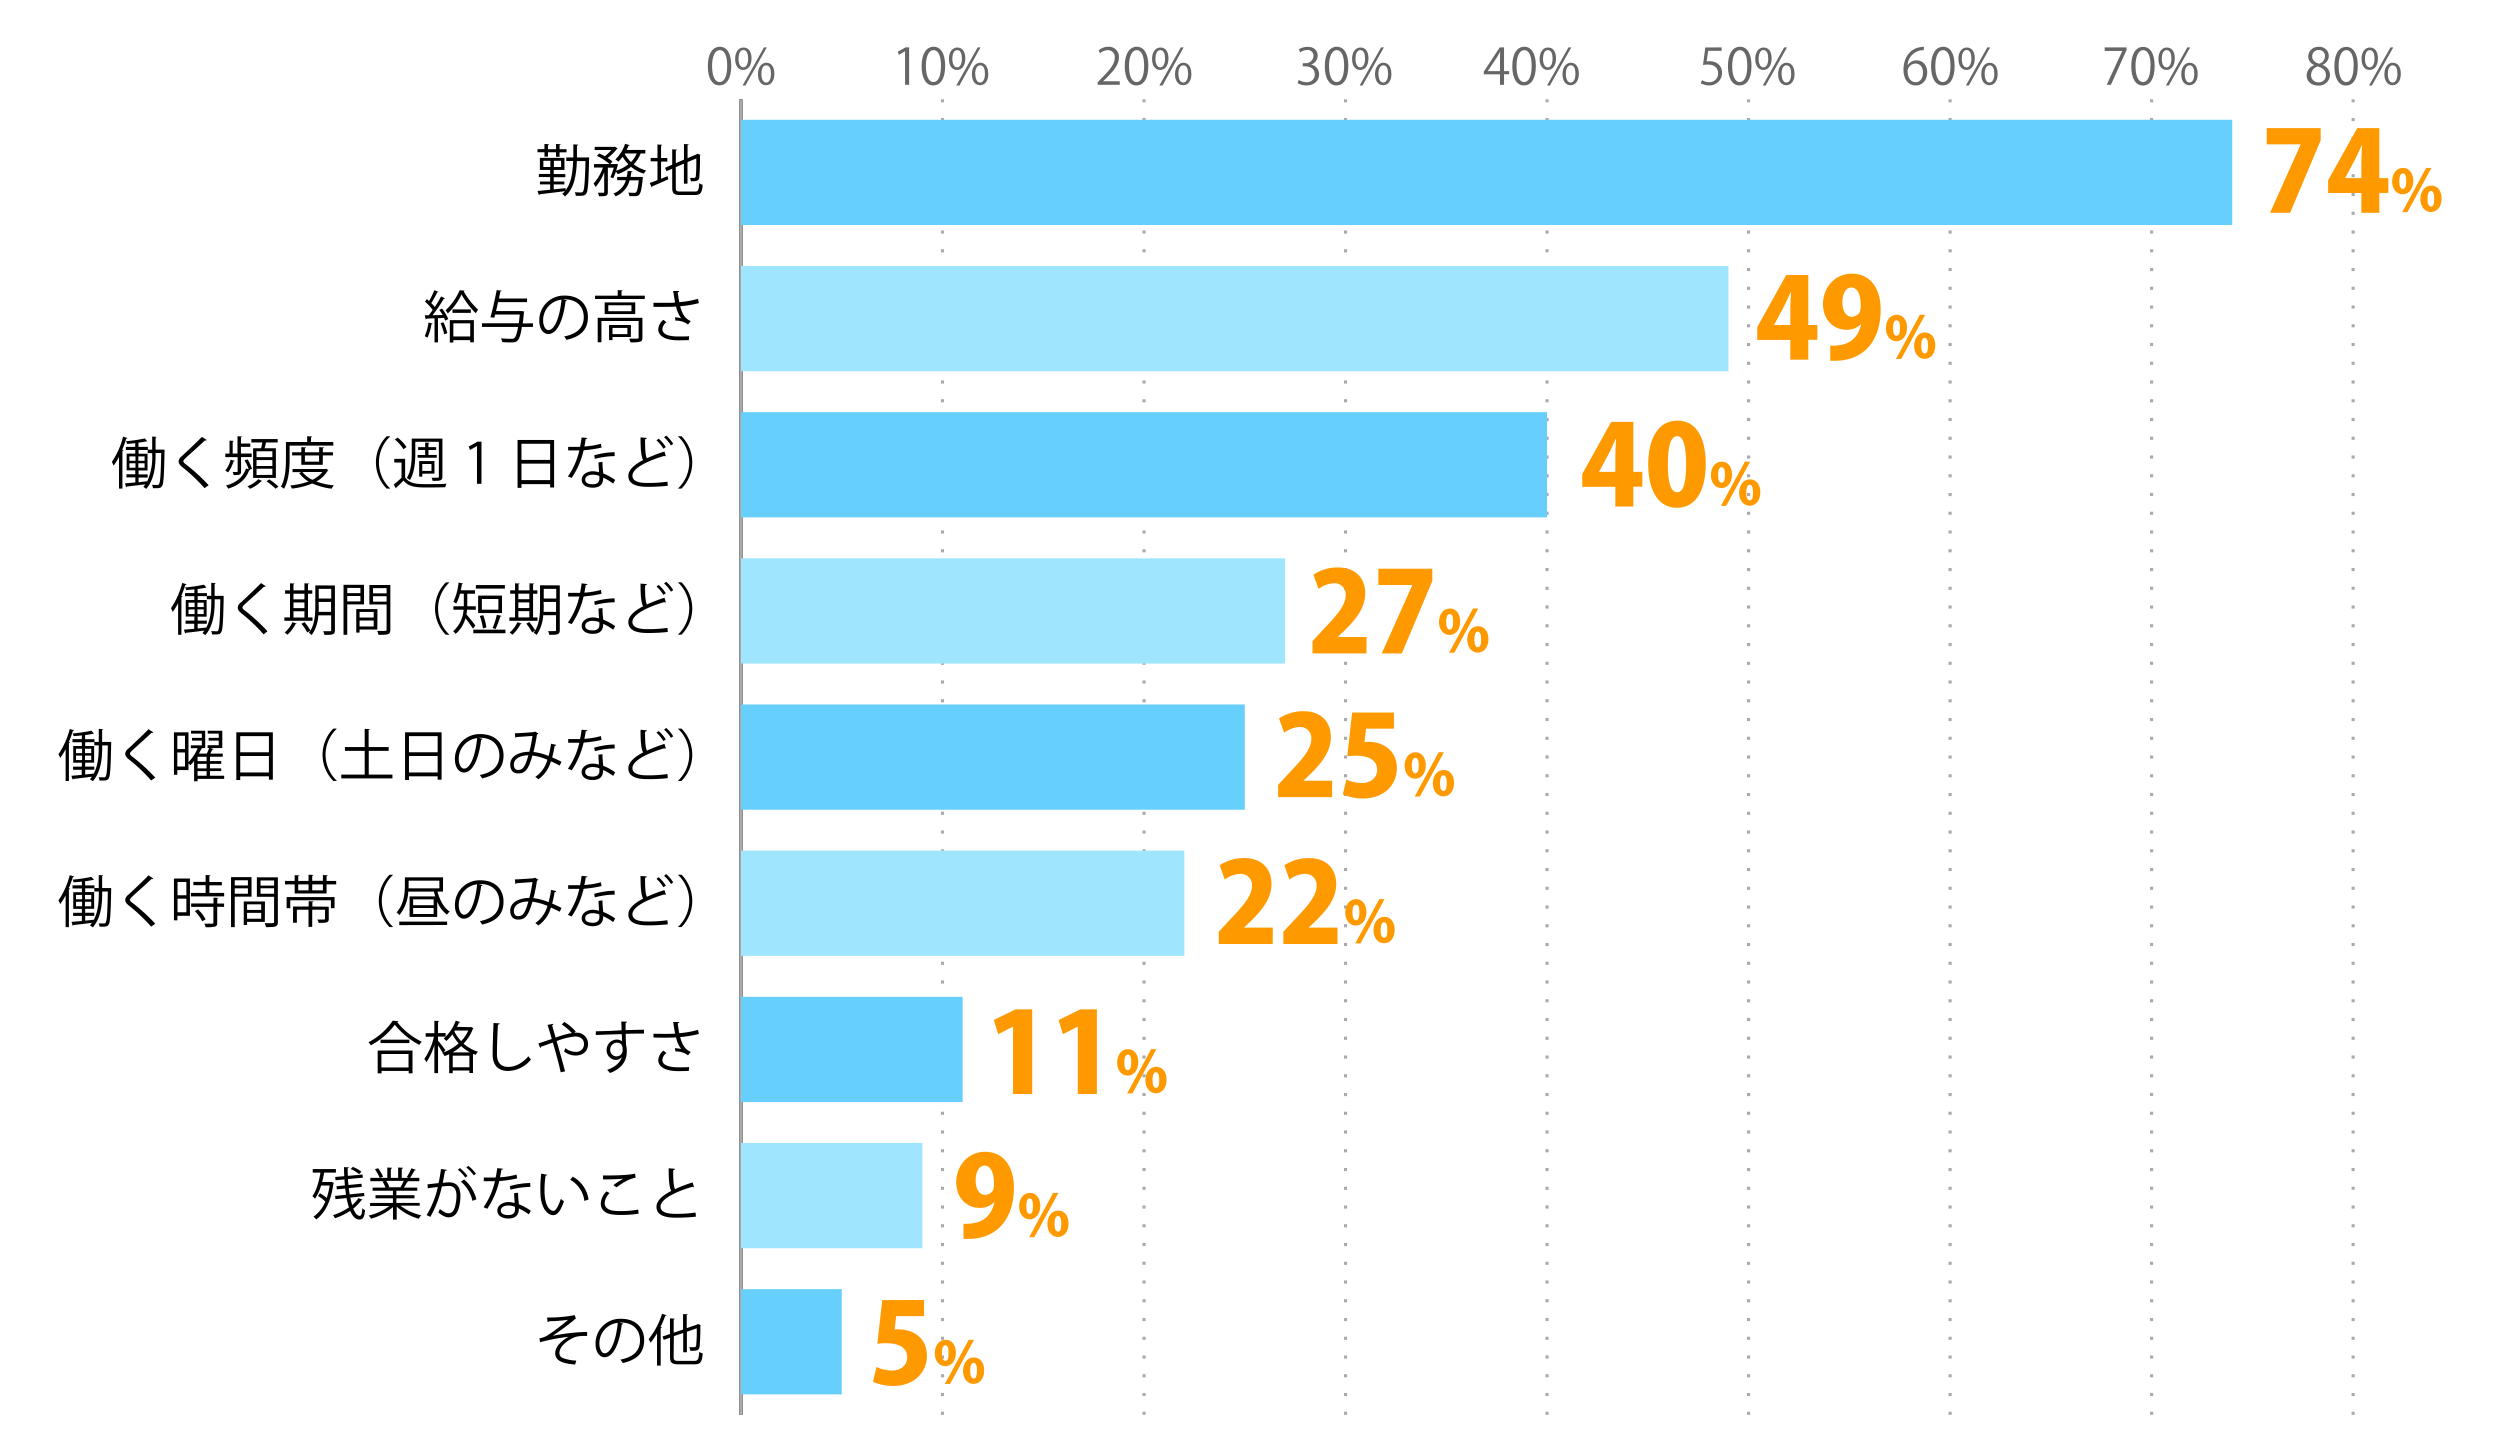 <svg xmlns="http://www.w3.org/2000/svg" viewBox="0 0 800 463"><defs><style>.cls-1{fill:#666;}.cls-2,.cls-3,.cls-4,.cls-8{fill:none;}.cls-2{stroke:#000;}.cls-2,.cls-3,.cls-4{stroke-miterlimit:10;}.cls-3,.cls-4{stroke:#aaa;}.cls-3{stroke-dasharray:1 5;}.cls-5{fill:#66cffc;}.cls-6{fill:#9fe5fe;}.cls-7{fill:#f90;}</style></defs><title>graph4</title><g id="レイヤー_2" data-name="レイヤー 2"><g id="グラフのコピー"><path class="cls-1" d="M226.5,21.19c0-4.19,1.63-6.23,3.87-6.23S234,17.11,234,21c0,4.16-1.46,6.31-3.84,6.31C228,27.34,226.5,25.19,226.5,21.19Zm6.2-.1c0-3-.73-5.05-2.41-5.05-1.42,0-2.43,1.9-2.43,5.05s.88,5.16,2.39,5.16C232,26.25,232.7,23.94,232.7,21.09Z"/><path class="cls-1" d="M240.49,18.69c0,2.5-1.24,3.7-2.66,3.7s-2.59-1.17-2.59-3.54,1.25-3.65,2.67-3.65C239.53,15.2,240.49,16.52,240.49,18.69Zm-4.16.16c0,1.46.52,2.71,1.53,2.71s1.54-1.27,1.54-2.79S239,16,237.86,16,236.33,17.48,236.33,18.85Zm2.2,8.52h-.91l6.85-12.2h.91Zm9.27-3.78c0,2.48-1.23,3.68-2.66,3.68s-2.59-1.17-2.59-3.53,1.25-3.67,2.67-3.67C246.84,20.07,247.8,21.4,247.8,23.59Zm-4.16.08c0,1.52.53,2.75,1.54,2.75s1.53-1.24,1.53-2.78-.38-2.74-1.52-2.74S243.64,22.29,243.64,23.67Z"/><path class="cls-1" d="M289.62,27.14V16.4h0l-2,1.14-.32-1,2.48-1.39h1.14v12Z"/><path class="cls-1" d="M294.91,21.19c0-4.19,1.64-6.23,3.88-6.23s3.66,2.15,3.66,6.07c0,4.16-1.45,6.31-3.84,6.31C296.43,27.34,294.91,25.19,294.91,21.19Zm6.2-.1c0-3-.72-5.05-2.4-5.05-1.43,0-2.43,1.9-2.43,5.05s.88,5.16,2.38,5.16C300.44,26.25,301.11,23.94,301.11,21.09Z"/><path class="cls-1" d="M308.9,18.69c0,2.5-1.23,3.7-2.66,3.7s-2.59-1.17-2.59-3.54,1.25-3.65,2.67-3.65C307.94,15.2,308.9,16.52,308.9,18.69Zm-4.16.16c0,1.46.53,2.71,1.54,2.71s1.53-1.27,1.53-2.79-.4-2.73-1.53-2.73S304.74,17.48,304.74,18.85ZM307,27.37H306l6.85-12.2h.91Zm9.27-3.78c0,2.48-1.24,3.68-2.66,3.68S311,26.1,311,23.74s1.25-3.67,2.68-3.67C315.25,20.07,316.22,21.4,316.22,23.59Zm-4.17.08c0,1.52.53,2.75,1.54,2.75s1.54-1.24,1.54-2.78-.39-2.74-1.52-2.74S312.05,22.29,312.05,23.67Z"/><path class="cls-1" d="M358.34,27.14h-7.09v-.81l1.17-1.23c2.85-2.89,4.29-4.63,4.29-6.58a2.17,2.17,0,0,0-2.29-2.47,4,4,0,0,0-2.4,1l-.45-.92a4.64,4.64,0,0,1,3.1-1.17,3.2,3.2,0,0,1,3.38,3.41c0,2.25-1.58,4.17-4.06,6.67L353,26v0h5.3Z"/><path class="cls-1" d="M359.92,21.19c0-4.19,1.63-6.23,3.87-6.23s3.67,2.15,3.67,6.07c0,4.16-1.46,6.31-3.84,6.31C361.44,27.34,359.92,25.19,359.92,21.19Zm6.2-.1c0-3-.73-5.05-2.41-5.05-1.42,0-2.43,1.9-2.43,5.05s.88,5.16,2.39,5.16C365.44,26.25,366.12,23.94,366.12,21.09Z"/><path class="cls-1" d="M373.91,18.69c0,2.5-1.24,3.7-2.66,3.7s-2.59-1.17-2.59-3.54,1.24-3.65,2.67-3.65C373,15.2,373.91,16.52,373.91,18.69Zm-4.17.16c0,1.46.53,2.71,1.54,2.71s1.54-1.27,1.54-2.79-.4-2.73-1.54-2.73S369.74,17.48,369.74,18.85ZM372,27.37H371l6.85-12.2h.91Zm9.27-3.78c0,2.48-1.23,3.68-2.66,3.68S376,26.1,376,23.74s1.25-3.67,2.67-3.67C380.26,20.07,381.22,21.4,381.22,23.59Zm-4.16.08c0,1.52.53,2.75,1.54,2.75s1.53-1.24,1.53-2.78-.38-2.74-1.52-2.74S377.06,22.29,377.06,23.67Z"/><path class="cls-1" d="M419.5,20.66a3.08,3.08,0,0,1,2.61,3.11c0,1.9-1.38,3.57-4.07,3.57a5.32,5.32,0,0,1-2.83-.77l.4-1a4.75,4.75,0,0,0,2.45.72,2.43,2.43,0,0,0,2.67-2.51c0-1.76-1.49-2.56-3.06-2.56h-.78v-1h.78A2.45,2.45,0,0,0,420.31,18,1.84,1.84,0,0,0,418.25,16a4,4,0,0,0-2.2.78l-.4-1A5.1,5.1,0,0,1,418.5,15c2.2,0,3.17,1.39,3.17,2.83a3,3,0,0,1-2.17,2.83Z"/><path class="cls-1" d="M423.93,21.19c0-4.19,1.63-6.23,3.87-6.23s3.66,2.15,3.66,6.07c0,4.16-1.45,6.31-3.84,6.31C425.45,27.34,423.93,25.19,423.93,21.19Zm6.19-.1c0-3-.72-5.05-2.4-5.05-1.43,0-2.43,1.9-2.43,5.05s.88,5.16,2.38,5.16C429.45,26.25,430.12,23.94,430.12,21.09Z"/><path class="cls-1" d="M437.91,18.69c0,2.5-1.23,3.7-2.66,3.7s-2.59-1.17-2.59-3.54,1.25-3.65,2.67-3.65C437,15.2,437.91,16.52,437.91,18.69Zm-4.16.16c0,1.46.53,2.71,1.54,2.71s1.53-1.27,1.53-2.79-.4-2.73-1.53-2.73S433.75,17.48,433.75,18.85ZM436,27.37h-.91l6.85-12.2h.91Zm9.27-3.78c0,2.48-1.24,3.68-2.66,3.68S440,26.1,440,23.74s1.25-3.67,2.67-3.67C444.27,20.07,445.23,21.4,445.23,23.59Zm-4.16.08c0,1.52.52,2.75,1.53,2.75s1.54-1.24,1.54-2.78-.39-2.74-1.52-2.74S441.07,22.29,441.07,23.67Z"/><path class="cls-1" d="M481.29,27.14H480V23.78H474.8v-.84l5.12-7.78h1.37v7.6h1.64v1h-1.64Zm-5.15-4.38H480V18.5c0-.66,0-1.3.06-1.92H480c-.37.74-.66,1.25-1,1.79l-2.93,4.36Z"/><path class="cls-1" d="M483.93,21.19c0-4.19,1.63-6.23,3.87-6.23s3.67,2.15,3.67,6.07c0,4.16-1.46,6.31-3.84,6.31C485.45,27.34,483.93,25.19,483.93,21.19Zm6.2-.1c0-3-.72-5.05-2.41-5.05-1.42,0-2.43,1.9-2.43,5.05s.88,5.16,2.39,5.16C489.45,26.25,490.13,23.94,490.13,21.09Z"/><path class="cls-1" d="M497.92,18.69c0,2.5-1.23,3.7-2.66,3.7s-2.59-1.17-2.59-3.54,1.25-3.65,2.67-3.65C497,15.2,497.92,16.52,497.92,18.69Zm-4.16.16c0,1.46.52,2.71,1.53,2.71s1.54-1.27,1.54-2.79-.4-2.73-1.54-2.73S493.76,17.48,493.76,18.85Zm2.2,8.52h-.91l6.85-12.2h.92Zm9.27-3.78c0,2.48-1.23,3.68-2.65,3.68S500,26.1,500,23.74s1.25-3.67,2.68-3.67C504.27,20.07,505.23,21.4,505.23,23.59Zm-4.16.08c0,1.52.53,2.75,1.54,2.75s1.53-1.24,1.53-2.78-.38-2.74-1.52-2.74S501.07,22.29,501.07,23.67Z"/><path class="cls-1" d="M550.92,15.16v1.1h-4.3l-.5,3.39a7.09,7.09,0,0,1,.93-.06c2.13,0,4,1.26,4,3.68A4,4,0,0,1,547,27.34a5.35,5.35,0,0,1-2.75-.71l.38-1a4.4,4.4,0,0,0,2.37.67,2.72,2.72,0,0,0,2.79-2.83c0-1.65-1.06-2.8-3.3-2.8a10.06,10.06,0,0,0-1.53.11l.75-5.58Z"/><path class="cls-1" d="M552.94,21.19c0-4.19,1.63-6.23,3.87-6.23s3.67,2.15,3.67,6.07c0,4.16-1.46,6.31-3.85,6.31C554.46,27.34,552.94,25.19,552.94,21.19Zm6.19-.1c0-3-.72-5.05-2.4-5.05-1.42,0-2.43,1.9-2.43,5.05s.88,5.16,2.38,5.16C558.46,26.25,559.13,23.94,559.13,21.09Z"/><path class="cls-1" d="M566.92,18.69c0,2.5-1.23,3.7-2.65,3.7s-2.6-1.17-2.6-3.54,1.25-3.65,2.68-3.65C566,15.2,566.92,16.52,566.92,18.69Zm-4.16.16c0,1.46.53,2.71,1.54,2.71s1.53-1.27,1.53-2.79S565.43,16,564.3,16,562.76,17.48,562.76,18.85ZM565,27.37h-.91l6.85-12.2h.91Zm9.27-3.78c0,2.48-1.23,3.68-2.66,3.68S569,26.1,569,23.74s1.25-3.67,2.67-3.67C573.28,20.07,574.24,21.4,574.24,23.59Zm-4.16.08c0,1.52.53,2.75,1.53,2.75s1.54-1.24,1.54-2.78-.38-2.74-1.52-2.74S570.08,22.29,570.08,23.67Z"/><path class="cls-1" d="M610.5,20.79a3.37,3.37,0,0,1,2.8-1.47c2,0,3.4,1.52,3.4,3.82s-1.35,4.2-3.68,4.2-3.91-1.94-3.91-5.05,1.51-6.57,5.39-7.21a8.27,8.27,0,0,1,1.12-.12l0,1.11a5,5,0,0,0-5.18,4.72Zm4.85,2.45c0-1.84-1-2.91-2.43-2.91a2.62,2.62,0,0,0-2.48,2.27c0,2.19.94,3.7,2.61,3.7C614.44,26.3,615.35,25.05,615.35,23.24Z"/><path class="cls-1" d="M617.94,21.19c0-4.19,1.64-6.23,3.88-6.23s3.66,2.15,3.66,6.07c0,4.16-1.45,6.31-3.84,6.31C619.46,27.34,617.94,25.19,617.94,21.19Zm6.2-.1c0-3-.72-5.05-2.4-5.05-1.43,0-2.44,1.9-2.44,5.05s.88,5.16,2.39,5.16C623.46,26.25,624.14,23.94,624.14,21.09Z"/><path class="cls-1" d="M631.93,18.69c0,2.5-1.23,3.7-2.66,3.7s-2.59-1.17-2.59-3.54,1.25-3.65,2.67-3.65C631,15.2,631.93,16.52,631.93,18.69Zm-4.16.16c0,1.46.53,2.71,1.53,2.71s1.54-1.27,1.54-2.79S630.44,16,629.3,16,627.77,17.48,627.77,18.85ZM630,27.37h-.92l6.86-12.2h.91Zm9.26-3.78c0,2.48-1.23,3.68-2.65,3.68S634,26.1,634,23.74s1.25-3.67,2.68-3.67C638.28,20.07,639.24,21.4,639.24,23.59Zm-4.16.08c0,1.52.53,2.75,1.54,2.75s1.54-1.24,1.54-2.78-.39-2.74-1.52-2.74S635.08,22.29,635.08,23.67Z"/><path class="cls-1" d="M673.5,15.16h7V16l-5,11.14h-1.36l5-10.85v0H673.5Z"/><path class="cls-1" d="M682,21.19C682,17,683.58,15,685.82,15s3.67,2.15,3.67,6.07c0,4.16-1.46,6.31-3.84,6.31C683.47,27.34,682,25.19,682,21.19Zm6.19-.1c0-3-.72-5.05-2.4-5.05-1.42,0-2.43,1.9-2.43,5.05s.88,5.16,2.38,5.16C687.47,26.25,688.14,23.94,688.14,21.09Z"/><path class="cls-1" d="M695.94,18.69c0,2.5-1.24,3.7-2.66,3.7s-2.59-1.17-2.59-3.54,1.24-3.65,2.67-3.65C695,15.2,695.94,16.52,695.94,18.69Zm-4.17.16c0,1.46.53,2.71,1.54,2.71s1.54-1.27,1.54-2.79-.4-2.73-1.54-2.73S691.77,17.48,691.77,18.85ZM694,27.37h-.91l6.85-12.2h.91Zm9.27-3.78c0,2.48-1.23,3.68-2.66,3.68S698,26.1,698,23.74s1.25-3.67,2.67-3.67C702.29,20.07,703.25,21.4,703.25,23.59Zm-4.16.08c0,1.52.53,2.75,1.53,2.75s1.54-1.24,1.54-2.78-.38-2.74-1.52-2.74S699.09,22.29,699.09,23.67Z"/><path class="cls-1" d="M740.51,20.79a3,3,0,0,1-1.88-2.71A3.15,3.15,0,0,1,742,15a2.94,2.94,0,0,1,3.22,2.92,3.15,3.15,0,0,1-2,2.83v.06a3.42,3.42,0,0,1,2.38,3.14,3.51,3.51,0,0,1-3.78,3.43c-2.29,0-3.69-1.46-3.69-3.19a3.55,3.55,0,0,1,2.32-3.3Zm3.79,3.27c0-1.51-1-2.28-2.59-2.79a2.82,2.82,0,0,0-2.16,2.67,2.27,2.27,0,0,0,2.35,2.4A2.23,2.23,0,0,0,744.3,24.06ZM739.9,18c0,1.28.89,2,2.22,2.38A2.56,2.56,0,0,0,744,18a1.89,1.89,0,0,0-2-2A2,2,0,0,0,739.9,18Z"/><path class="cls-1" d="M747,21.19C747,17,748.59,15,750.83,15s3.66,2.15,3.66,6.07c0,4.16-1.45,6.31-3.84,6.31C748.48,27.34,747,25.19,747,21.19Zm6.19-.1c0-3-.72-5.05-2.4-5.05-1.43,0-2.43,1.9-2.43,5.05s.88,5.16,2.38,5.16C752.48,26.25,753.15,23.94,753.15,21.09Z"/><path class="cls-1" d="M760.94,18.69c0,2.5-1.23,3.7-2.66,3.7s-2.59-1.17-2.59-3.54,1.25-3.65,2.67-3.65C760,15.2,760.94,16.52,760.94,18.69Zm-4.16.16c0,1.46.53,2.71,1.54,2.71s1.53-1.27,1.53-2.79-.4-2.73-1.53-2.73S756.78,17.48,756.78,18.85ZM759,27.37h-.91l6.85-12.2h.91Zm9.27-3.78c0,2.48-1.24,3.68-2.66,3.68S763,26.1,763,23.74s1.24-3.67,2.67-3.67C767.3,20.07,768.26,21.4,768.26,23.59Zm-4.17.08c0,1.52.53,2.75,1.54,2.75s1.54-1.24,1.54-2.78-.39-2.74-1.52-2.74S764.09,22.29,764.09,23.67Z"/><line class="cls-2" x1="237.12" y1="452.75" x2="237.12" y2="31.79"/><line class="cls-3" x1="301.6" y1="452.75" x2="301.6" y2="31.79"/><line class="cls-3" x1="366.09" y1="452.75" x2="366.09" y2="31.79"/><line class="cls-3" x1="430.57" y1="452.75" x2="430.57" y2="31.79"/><line class="cls-3" x1="495.06" y1="452.75" x2="495.06" y2="31.79"/><line class="cls-3" x1="559.54" y1="452.75" x2="559.54" y2="31.79"/><line class="cls-3" x1="624.03" y1="452.75" x2="624.03" y2="31.79"/><line class="cls-3" x1="688.51" y1="452.75" x2="688.51" y2="31.79"/><line class="cls-3" x1="753" y1="452.75" x2="753" y2="31.79"/><line class="cls-4" x1="237.12" y1="452.75" x2="237.12" y2="31.79"/><line class="cls-2" x1="237.12" y1="429.36" x2="254.32" y2="429.36"/><line class="cls-2" x1="237.12" y1="382.59" x2="254.32" y2="382.59"/><line class="cls-2" x1="237.12" y1="335.82" x2="254.32" y2="335.82"/><line class="cls-2" x1="237.12" y1="289.04" x2="254.32" y2="289.04"/><line class="cls-2" x1="237.12" y1="242.27" x2="254.32" y2="242.27"/><line class="cls-2" x1="237.12" y1="195.49" x2="254.32" y2="195.49"/><line class="cls-2" x1="237.12" y1="148.72" x2="254.32" y2="148.72"/><line class="cls-2" x1="237.12" y1="101.95" x2="254.32" y2="101.95"/><line class="cls-2" x1="237.12" y1="55.17" x2="254.32" y2="55.17"/><rect class="cls-5" x="237.12" y="38.33" width="477.19" height="33.68"/><rect class="cls-6" x="237.12" y="85.11" width="315.98" height="33.68"/><rect class="cls-5" x="237.12" y="131.88" width="257.94" height="33.68"/><rect class="cls-6" x="237.12" y="178.66" width="174.11" height="33.68"/><rect class="cls-5" x="237.12" y="225.43" width="161.21" height="33.68"/><rect class="cls-6" x="237.12" y="272.2" width="141.87" height="33.68"/><rect class="cls-5" x="237.12" y="318.98" width="70.93" height="33.68"/><rect class="cls-6" x="237.12" y="365.75" width="58.04" height="33.68"/><rect class="cls-5" x="237.12" y="412.53" width="32.24" height="33.68"/><path d="M175.08,421.6a42.91,42.91,0,0,0,8.8-.76l.43,1.13a3,3,0,0,0-.84.62c-1.82,1.51-4.45,3.4-6.59,4.87a61.24,61.24,0,0,1,11-1.24v1.28c-.25,0-.54,0-.81,0a12.24,12.24,0,0,0-2.76.27c-1.54.44-5.29,2.65-5.29,5.12a1.65,1.65,0,0,0,.94,1.62,13.53,13.53,0,0,0,4.46.88l-.39,1.26c-4.36-.34-6.36-1.35-6.36-3.66s2.52-4.28,4.29-5.22a64,64,0,0,0-9.12,1.73l-.23-1.22a7.83,7.83,0,0,0,2.36-.81,59,59,0,0,0,6.82-5.13c-1.11.18-3.36.36-4.39.41-.52,0-1.24,0-1.71.09a.72.72,0,0,1-.47.22Z"/><path d="M199.41,423.54a.46.46,0,0,1-.45.29c-.65,5.6-2.52,10.48-5.51,10.48-1.51,0-2.88-1.52-2.88-4.36a7.9,7.9,0,0,1,8.1-7.94c5.21,0,7.46,3.29,7.46,6.81,0,4.28-2.49,6.35-6.84,7.36a7.83,7.83,0,0,0-.76-1.1c4.14-.79,6.27-2.81,6.27-6.21,0-3-1.91-5.67-6.13-5.67l-.54,0Zm-1.73-.23a6.62,6.62,0,0,0-5.88,6.6c0,1.93.82,3.14,1.69,3.14C195.67,433.05,197.23,428.24,197.68,423.31Z"/><path d="M210.25,426.67a21.66,21.66,0,0,1-2.06,3,9.1,9.1,0,0,0-.63-1.14,24.38,24.38,0,0,0,4.29-8.12l1.42.47c0,.13-.18.2-.39.18a32.82,32.82,0,0,1-1.52,3.56l.42.13c0,.11-.13.2-.36.23V437h-1.17Zm5.31,7.49c0,1.07.25,1.32,1.6,1.32h5c1.23,0,1.43-.58,1.6-2.88a3.36,3.36,0,0,0,1.12.48c-.23,2.65-.65,3.51-2.68,3.51h-5c-2.14,0-2.79-.48-2.79-2.44v-6.09l-2,.7L212,427.7l2.39-.83v-5l1.53.11c0,.13-.11.2-.34.24v4.24l3-1V420.5l1.51.1c0,.13-.13.2-.34.24V425l3.27-1.11a1.49,1.49,0,0,1,.26-.22l1,.38a.61.61,0,0,1-.18.18,64.14,64.14,0,0,1-.22,6.68c-.2,1.24-.93,1.4-3,1.33a3.57,3.57,0,0,0-.31-1.13c.58,0,1.33,0,1.57,0s.52-.07.63-.54a44.17,44.17,0,0,0,.18-5.51l-3.15,1.1v6.57h-1.17v-6.17l-3,1Z"/><path d="M106.12,378.24l.74.29a.36.36,0,0,1-.17.2c-.73,5.67-2.73,9.51-5.52,11.5a3.82,3.82,0,0,0-.87-.88,10.7,10.7,0,0,0,3.8-4.86,11.79,11.79,0,0,0-2.34-1.78l.61-.87a11.14,11.14,0,0,1,2.18,1.52,23.38,23.38,0,0,0,.94-4h-2.74a14.74,14.74,0,0,1-1.94,4.22,5.91,5.91,0,0,0-.85-.81c1.24-1.69,2.09-4.54,2.59-7.53h-2.48v-1.13h7.42v1.13h-3.77a28.64,28.64,0,0,1-.64,3h2.82Zm6,5a22.11,22.11,0,0,0,.58,2.39,9.89,9.89,0,0,0,2-2.25l1.34.56a.46.46,0,0,1-.42.15,12.9,12.9,0,0,1-2.57,2.66c.57,1.44,1.27,2.32,2.07,2.32.48,0,.72-.64.83-2.48a2.46,2.46,0,0,0,.86.67c-.23,2.28-.65,3-1.82,3s-2.2-1.06-2.93-2.79a21.63,21.63,0,0,1-4.85,2.38,4.75,4.75,0,0,0-.66-1,20,20,0,0,0,5.11-2.47,26,26,0,0,1-.76-3l-3.56.36-.11-1.05,3.49-.36c-.09-.63-.18-1.28-.25-2l-2.68.27-.11-1,2.68-.27c-.05-.63-.11-1.26-.14-1.91l-2.85.26-.1-1.05,2.9-.25c-.06-.95-.08-1.93-.09-2.9l1.56.07c0,.17-.12.25-.38.27,0,.83,0,1.64.06,2.45l4.68-.41.11,1-4.76.44c0,.64.09,1.27.15,1.9l4.17-.41.11,1-4.17.41.27,2,4.62-.46.11,1Zm.76-9.83a9.41,9.41,0,0,1,2.75,1.53l-.72.81a9.2,9.2,0,0,0-2.71-1.64Z"/><path d="M134.36,385.82h-6.24a16.77,16.77,0,0,0,6.67,3.06A5.63,5.63,0,0,0,134,390a17.7,17.7,0,0,1-7.05-3.86v4.13h-1.2v-4a18.38,18.38,0,0,1-7,3.71,4.74,4.74,0,0,0-.79-1,17.63,17.63,0,0,0,6.61-3.05h-6.14v-1h7.31v-1.46h-5.58v-1h5.58v-1.44h-6.5v-1h4.1a8.81,8.81,0,0,0-.93-1.91l.7-.14H118.5v-1.07h3a13.8,13.8,0,0,0-1.52-2.73l1-.36a11.62,11.62,0,0,1,1.6,2.73l-1,.36h2.36v-3.31l1.53.09c0,.18-.17.27-.4.31v2.91h2.34v-3.31l1.57.09c0,.18-.18.27-.42.31v2.91h2.27l-.66-.25a16.39,16.39,0,0,0,1.47-2.81l1.42.49c0,.11-.18.16-.37.16-.38.7-1,1.69-1.46,2.41h2.95v1.07h-4.07l.52.16a.33.33,0,0,1-.37.16c-.26.49-.65,1.19-1,1.73h4.26v1h-6.68v1.44h5.8v1h-5.8v1.46h7.42Zm-6.17-6a16.77,16.77,0,0,0,1-1.94h-5.6a8.58,8.58,0,0,1,1,1.92l-.56.13h4.45Z"/><path d="M143,374.35c0,.22-.25.31-.59.33-.2,1-.52,2.75-.74,3.83.81-.09,1.55-.16,2-.16,2.73,0,3.67,1.78,3.67,4.48a14.1,14.1,0,0,1-.61,4c-.56,1.83-1.71,2.72-3.21,2.72-.73,0-1.71-.31-3.25-1.57a6.89,6.89,0,0,0,.48-1.1c1.44,1.12,2.2,1.37,2.76,1.37,1,0,1.63-.65,2-1.8a13.89,13.89,0,0,0,.57-3.69c0-2.05-.68-3.28-2.48-3.26a20.31,20.31,0,0,0-2.2.18,34.51,34.51,0,0,1-3.69,9.72l-1.19-.57a29.35,29.35,0,0,0,3.58-9c-.91.11-2.23.27-3.2.43l-.11-1.26,3.56-.41c.28-1.31.56-2.93.78-4.52Zm4.18-.56a12.68,12.68,0,0,1,2.41,2.53l-.7.5a11.69,11.69,0,0,0-2.38-2.5Zm4,10.48a11.31,11.31,0,0,0-3.67-6.14l1-.7a12,12,0,0,1,3.93,6.36Zm-1.31-11.18a11.71,11.71,0,0,1,2.43,2.51l-.7.52a12.05,12.05,0,0,0-2.38-2.52Z"/><path d="M161,374c0,.15-.23.29-.56.31-.12.79-.28,1.73-.45,2.43a25.51,25.51,0,0,0,5.3-.88l.2,1.22a36.66,36.66,0,0,1-5.73.86,26.49,26.49,0,0,1-3.82,8.86l-1.2-.48a24.06,24.06,0,0,0,3.65-8.34h-3.58v-1.17h2.14l1.66,0a29.67,29.67,0,0,0,.5-3Zm4.79,7.67c0,1.46.13,2.45.24,3.69a18.66,18.66,0,0,1,3.83,2.09l-.65,1.15a17.83,17.83,0,0,0-3.18-1.89c0,1.8-.72,3.21-3.37,3.21-2,0-3.53-.9-3.51-2.6s1.89-2.66,3.54-2.66a8.06,8.06,0,0,1,2,.32c-.07-1.15-.16-2.32-.16-3.16Zm-1,4.5a5.94,5.94,0,0,0-2.14-.41c-1.08,0-2.36.43-2.38,1.55s1,1.51,2.41,1.51,2.13-.63,2.13-1.82C164.8,386.72,164.8,386.45,164.78,386.18Zm4.93-6.35a25.3,25.3,0,0,0-6.37.88l-.2-1.14a25.41,25.41,0,0,1,6.5-1Z"/><path d="M175.08,375.92c0,.16-.24.27-.49.29a29.1,29.1,0,0,0-.34,4.48c0,.67,0,1.32.07,1.89.22,3.06,1.46,4.92,2.84,4.9.72,0,1.66-1.84,2.31-3.85a6.51,6.51,0,0,0,1,.77c-.83,2.43-1.87,4.41-3.36,4.45-2.29,0-3.88-2.74-4.13-6.2-.05-.68-.07-1.44-.07-2.25a43,43,0,0,1,.27-4.84ZM187,384.29a9,9,0,0,0-4.53-6.77l.79-1a9.87,9.87,0,0,1,5.07,7.33Z"/><path d="M204.36,388.36a32.82,32.82,0,0,1-5.47.42,19.85,19.85,0,0,1-3.53-.24c-2.18-.48-3.11-1.85-3.11-3.44a5.77,5.77,0,0,1,1.83-3.85l1,.54a4.92,4.92,0,0,0-1.59,3.2c0,1.05.71,2,2.25,2.34a14.55,14.55,0,0,0,2.94.22,29.34,29.34,0,0,0,5.54-.49Zm-8.08-9.09a23.25,23.25,0,0,1,3.19-2.09v0c-1.37.16-4.5.24-6.5.22,0-.34,0-.94,0-1.26.39,0,7.31.12,10.26-.58l.15,1.33c-2.15.26-4.9,2.13-6.05,3.05Z"/><path d="M222.08,379.88a.34.34,0,0,1-.15,0,.76.76,0,0,1-.38-.11c-5.34,1.57-10.19,3.93-10.17,6.34,0,1.73,1.91,2.32,4.83,2.32a43,43,0,0,0,6.37-.41l.11,1.31a57.18,57.18,0,0,1-6.45.33c-3.56,0-6.16-.83-6.17-3.48,0-1.93,1.91-3.62,4.73-5.08-.61-1.1-.83-3.18-.83-7.25l2,.16c0,.23-.19.38-.55.43,0,3.15.09,5.11.59,6.09a47.7,47.7,0,0,1,5.62-2.16Z"/><path d="M127.47,326.8a.41.41,0,0,1-.38.27,22.69,22.69,0,0,0,7.89,6.29,4.57,4.57,0,0,0-.8,1,25,25,0,0,1-7.85-6.44,23.26,23.26,0,0,1-7.67,6.59,6,6,0,0,0-.75-1,21,21,0,0,0,7.77-6.89Zm-6.61,16.66v-7.29H132v7.29h-1.22v-.77h-8.68v.77Zm.92-10.77H131v1.1h-9.22Zm8.95,4.59h-8.68v4.31h8.68Z"/><path d="M150.18,328.68a1.44,1.44,0,0,0,.54-.06l.8.4a.28.28,0,0,1-.18.16,13.6,13.6,0,0,1-3,4.77,12.65,12.65,0,0,0,4.61,2.61,5.64,5.64,0,0,0-.77,1l-.83-.34v6.14H150.2v-.78h-5.33v.85h-1.13v-6.1a16,16,0,0,1-1.48.63,4,4,0,0,0-.68-1l.12,0a26.56,26.56,0,0,0-1.53-2.43v8.88H139v-9a20.56,20.56,0,0,1-2.55,5.51,5.76,5.76,0,0,0-.67-1.06,20.41,20.41,0,0,0,3.08-7.1h-2.65v-1.13H139v-4l1.52.1c0,.13-.11.2-.35.24v3.62h2.43v1.13h-2.43v1.3c.54.61,2,2.52,2.36,3-.32.43-.5.64-.61.77a14.92,14.92,0,0,0,4.84-2.92,14.71,14.71,0,0,1-2-2.88,12.91,12.91,0,0,1-1.93,2.13,8.16,8.16,0,0,0-.86-.78,14,14,0,0,0,3.87-5.74l1.42.47a.37.37,0,0,1-.39.16,14.1,14.1,0,0,1-.63,1.37Zm.2,8.08a13.68,13.68,0,0,1-2.81-2,15.61,15.61,0,0,1-2.73,2Zm-5.51,4.77h5.33v-3.71h-5.33Zm.72-11.77-.2.3a12.19,12.19,0,0,0,2.18,3.1,12.11,12.11,0,0,0,2.29-3.4Z"/><path d="M159.9,327.49c0,.22-.2.34-.56.39-.14,2.09-.32,6.87-.32,9.53s1.33,4,3.6,4,4.43-1.1,6.48-3.42a7.57,7.57,0,0,0,.81,1.06,9.77,9.77,0,0,1-7.31,3.66c-3.27,0-4.95-1.9-4.95-5.3,0-2.27.16-7.85.29-10.06Z"/><path d="M183.74,330.46a5.09,5.09,0,0,1,.54,0,3.6,3.6,0,0,1,3.9,3.6c0,2.35-1.6,3.71-4.07,3.71a6.07,6.07,0,0,1-3.6-1.29,7.19,7.19,0,0,0,.36-1.08,5.57,5.57,0,0,0,3.24,1.19,2.44,2.44,0,0,0,2.76-2.54c0-1.34-.92-2.38-2.83-2.38a21.7,21.7,0,0,0-5.92,1.49c.84,2.87,2,7,2.7,9.67l-1.39.31c-.56-2.59-1.74-6.88-2.52-9.53-1.15.42-2.77,1-3.74,1.32a.56.56,0,0,1-.31.4l-.58-1.45c1.16-.36,3-.95,4.29-1.42-.54-1.83-1-3.45-1.37-4.5l1.86-.34c0,.23-.08.32-.38.48.39,1.39.72,2.56,1.11,3.93a31.72,31.72,0,0,1,5.19-1.46,16.6,16.6,0,0,0-3.22-2.74l.82-.81a15.56,15.56,0,0,1,3.66,3.07Z"/><path d="M198.91,329.69c0-.4-.07-2.36-.11-2.81l1.86.07c0,.14-.15.32-.47.38,0,.21,0,.43,0,2.32,2.22-.07,4.54-.13,5.89-.14v1.24c-1.53,0-3.71,0-5.85.07,0,1.4.07,2.7.12,3.69a5.85,5.85,0,0,1,.22,1.89,7.58,7.58,0,0,1-.18,1.75c-.47,2.1-2,4-5.18,5.22a10,10,0,0,0-.92-1c2.75-1,4.23-2.48,4.68-4.19h0a2.25,2.25,0,0,1-1.85,1,3.07,3.07,0,0,1-3-3.15,3.31,3.31,0,0,1,3.24-3.37,2.71,2.71,0,0,1,1.68.56c0-.3,0-1.51-.08-2.28-1.87,0-7.56.23-8.3.27l0-1.19,4.1-.11Zm.34,6.32c0-.71,0-2.35-1.84-2.35a2.18,2.18,0,0,0-2.14,2.29,2,2,0,0,0,2,2.09A1.94,1.94,0,0,0,199.25,336Z"/><path d="M223.64,330.86a35.94,35.94,0,0,1-6,1c.7,2.44,1.46,3.9,3.4,4.75l-.88,1.1a6.18,6.18,0,0,0-4-1.24l-.21-1.07a19.64,19.64,0,0,1,2,.27,9.63,9.63,0,0,1-1.61-3.72c-.81.07-1.91.1-3,.1s-3.08,0-4.23-.05v-1.22c1.08.05,2.61.05,4.25.05.92,0,2,0,2.68-.09-.21-1-.41-2.3-.63-3.69l1.93,0c0,.22-.18.35-.47.42.11,1,.29,2.16.49,3.15a30.79,30.79,0,0,0,6-1.06Zm-3.22,11.84c-.86,0-1.78.06-3.35.06-3.76,0-6.43-1.16-6.43-3.57a4.46,4.46,0,0,1,1.62-3l1,.77a3.17,3.17,0,0,0-1.3,2.22c0,1.78,2.3,2.36,5.17,2.36,1.56,0,2.48,0,3.4-.1Z"/><path d="M21,286.51a20.52,20.52,0,0,1-1.73,2.81c-.13-.3-.4-.9-.56-1.19a25.15,25.15,0,0,0,3.6-8.08l1.4.43a.36.36,0,0,1-.39.18A35.49,35.49,0,0,1,22,284.24l.41.11c0,.13-.12.2-.36.22v12.12H21Zm14-2.32.58,0a2.62,2.62,0,0,0,0,.41c-.16,8.05-.31,10.55-.83,11.29-.34.52-.72.65-1.8.65-.34,0-.72,0-1.1,0a2.55,2.55,0,0,0-.3-1.09c.75.07,1.46.07,1.8.07.7,0,1-.71,1.15-10.23H32.7v.56c0,3.55-.34,7.81-3,10.93a4,4,0,0,0-.92-.65,10.06,10.06,0,0,0,.63-.83c-2.22.29-4.43.56-5.89.7a.35.35,0,0,1-.25.26L22.89,295l3.31-.28v-1.63H23.39v-1H26.2v-1.26H23.44V285.5H26.2v-1.2h-3v-1h3v-1.19c-.88.09-1.8.18-2.65.23a3,3,0,0,0-.3-.86,44.91,44.91,0,0,0,6-.89l.81.94a.3.3,0,0,1-.18.06.39.39,0,0,1-.15,0c-.66.14-1.55.29-2.5.41v1.32h3v.86h1.37V280l1.4.11c0,.11-.11.2-.32.22v3.85Zm-10.67,2.18v1.4h1.94v-1.4Zm0,2.2V290h1.94v-1.44Zm2.86-.8h2v-1.4h-2Zm0,2.24h2v-1.44h-2Zm2.84,4.3c1.41-2.68,1.59-5.83,1.59-8.46v-.58H30.18v-1H27.26v1.2h2.86v5.35H27.26v1.26h2.92v1H27.26v1.52Z"/><path d="M48.36,296.52a54.52,54.52,0,0,0-7.06-6.69c-.9-.72-1.22-1.23-1.22-1.88a2.3,2.3,0,0,1,1-1.64c1.64-1.51,4.72-4.42,6.45-6.19l1.53,1a.54.54,0,0,1-.4.18.93.93,0,0,1-.22,0c-1.8,1.73-4.61,4.18-6.08,5.57-.43.41-.78.77-.78,1.06s.33.67,1,1.13a60.77,60.77,0,0,1,7.11,6.54Z"/><path d="M60.78,281.13v11.92h-4v1.46H55.66V281.13Zm-1.14,1.12H56.81v4.23h2.83Zm-2.83,9.68h2.83v-4.35H56.81ZM67,285.74h4.73v1.1H61.1v-1.1h4.7v-2.47H61.87v-1.08H65.8V280l1.55.09c0,.12-.13.21-.36.25v1.89h4v1.08H67Zm2.86,1.6c0,.13-.11.22-.34.24v1.54h2.18v1.08H69.51v5.05c0,.73-.16,1.08-.72,1.26a11.52,11.52,0,0,1-3,.19,4,4,0,0,0-.41-1.13c.69,0,1.33,0,1.8,0,1,0,1.1,0,1.1-.38v-5H61.17v-1.08h7.15v-1.87Zm-5.13,7.47a14.13,14.13,0,0,0-2.36-3.24l1-.57a13,13,0,0,1,2.43,3.17Z"/><path d="M80.49,286.94H75.12v9.75H73.93v-16h6.56Zm-1.16-5.25H75.12v1.65h4.21ZM75.12,286h4.21v-1.73H75.12Zm9.62,9H79.06v1H78v-7.54h6.79Zm-1.16-5.62H79.06v1.8h4.52ZM79.06,294h4.52v-1.89H79.06Zm9.85-13.25V295c0,1.61-.7,1.68-3.81,1.68a4.45,4.45,0,0,0-.42-1.26l1.6,0c1.32,0,1.43,0,1.43-.45v-8H82.2v-6.23Zm-1.2,1H83.37v1.65h4.34ZM83.37,286h4.34v-1.75H83.37Z"/><path d="M104.5,281.9h3.08V283H104.5v2.91H94.29V283h-3.1V281.9h3.1v-1.85l1.5.09c0,.12-.13.21-.36.25v1.51h3.31v-2l1.53.09c0,.13-.13.22-.36.25v1.62h3.42v-1.85l1.53.09c0,.12-.11.21-.36.25Zm-12.78,8.72v-3.55h15.34v3.55h-1.17v-2.54h-13v2.54Zm13.48-.47V294c0,1.19-.41,1.32-3.24,1.32a4,4,0,0,0-.41-1.07c.59,0,1.15,0,1.55,0,.81,0,.91,0,.91-.29v-2.84h-4.1v5.47H98.72v-5.47H95v4.16H93.77v-5.19h5v-1.71l1.55.09c0,.13-.13.22-.36.25v1.37ZM95.43,283v1.91h3.31V283Zm7.9,1.91V283H99.91v1.91Z"/><path d="M125.74,280a11.42,11.42,0,0,0,0,16.57v.09h-1.08a11.91,11.91,0,0,1,0-16.75h1.08Z"/><path d="M141.76,285.32H140c.72,2.74,2.07,5.23,3.92,6.38a4.77,4.77,0,0,0-.88,1,9.73,9.73,0,0,1-3.13-4.2v4.92h-8.84v-6.58h8.21c-.16-.5-.31-1-.43-1.53h-8.2a12.69,12.69,0,0,1-2.86,7.53,4.08,4.08,0,0,0-.9-.86c2.36-2.58,2.67-6.13,2.67-8.68v-2.56h12.22Zm-14,10.72v-1.12h15.32V296Zm3-14.23v1.53c0,.29,0,.6,0,.92h9.84v-2.45Zm8,7.85v-1.87h-6.56v1.87Zm0,2.81v-1.91h-6.56v1.91Z"/><path d="M154.41,283.22a.46.46,0,0,1-.45.29c-.65,5.6-2.52,10.47-5.51,10.47-1.51,0-2.88-1.51-2.88-4.35a7.9,7.9,0,0,1,8.1-7.94c5.21,0,7.46,3.29,7.46,6.8,0,4.29-2.49,6.36-6.84,7.37a7.29,7.29,0,0,0-.76-1.1c4.14-.79,6.27-2.81,6.27-6.21,0-3-1.91-5.67-6.13-5.67a4.89,4.89,0,0,0-.54,0Zm-1.73-.24a6.63,6.63,0,0,0-5.88,6.61c0,1.93.82,3.13,1.69,3.13C150.67,292.72,152.23,287.92,152.68,283Z"/><path d="M178,285.14a.49.49,0,0,1-.52.33,35.39,35.39,0,0,1-.79,3.67c1,.42,2,.88,3,1.41l-.58,1.2c-1-.48-1.91-.95-2.83-1.35a10.38,10.38,0,0,1-4,5.75,6.1,6.1,0,0,0-1-.76,9.57,9.57,0,0,0,3.89-5.51,18.07,18.07,0,0,0-4.81-1.33c-1.24,4.53-2.36,5.72-4.52,5.72s-2.57-1.73-2.57-2.82c0-2.79,2.9-4.09,6.12-4.11a42.3,42.3,0,0,0,1-5.08c-.84.08-3.72.27-5.09.36a.61.61,0,0,1-.38.26l-.16-1.46c1.54-.06,4.89-.27,6-.38a.73.73,0,0,0,.4-.2l1.12.67a.84.84,0,0,1-.45.29,56.1,56.1,0,0,1-1.12,5.61,18.68,18.68,0,0,1,4.84,1.28,29.48,29.48,0,0,0,.78-3.92Zm-8.91,3.34c-2.59,0-4.66,1.06-4.66,3,0,1,.48,1.69,1.33,1.69C167.07,293.14,167.93,292.69,169.08,288.48Z"/><path d="M188,280.46c0,.15-.23.29-.56.31-.12.79-.28,1.73-.45,2.43a24.87,24.87,0,0,0,5.3-.88l.2,1.22a36.61,36.61,0,0,1-5.73.87,26.52,26.52,0,0,1-3.82,8.85l-1.2-.48a24.06,24.06,0,0,0,3.65-8.34h-3.58v-1.17h2.14l1.66,0a29.67,29.67,0,0,0,.5-3Zm4.79,7.67c0,1.46.13,2.45.24,3.69a18.66,18.66,0,0,1,3.83,2.09l-.65,1.16a17.32,17.32,0,0,0-3.18-1.9c0,1.81-.72,3.21-3.37,3.21-2,0-3.53-.9-3.51-2.59s1.89-2.67,3.54-2.67a7.67,7.67,0,0,1,2,.33c-.07-1.16-.16-2.33-.16-3.17Zm-1,4.5a6.17,6.17,0,0,0-2.14-.41c-1.08,0-2.36.43-2.38,1.55s1,1.51,2.41,1.51,2.13-.63,2.13-1.82C191.8,293.17,191.8,292.9,191.78,292.63Zm4.93-6.35a25.77,25.77,0,0,0-6.37.88l-.2-1.13a25,25,0,0,1,6.5-1Z"/><path d="M213.08,286.33a.34.34,0,0,1-.15,0,.76.76,0,0,1-.38-.11c-5.34,1.57-10.19,3.93-10.17,6.34,0,1.73,1.91,2.32,4.83,2.32a43,43,0,0,0,6.37-.41l.11,1.31a57.18,57.18,0,0,1-6.45.33c-3.56,0-6.16-.83-6.17-3.48,0-1.92,1.91-3.62,4.73-5.07-.61-1.1-.83-3.19-.83-7.26l2,.16c0,.23-.19.38-.55.43,0,3.15.09,5.12.59,6.09a51.49,51.49,0,0,1,5.62-2.16Zm-2.31-5.62a11.52,11.52,0,0,1,2.29,2.69l-.78.52a10.61,10.61,0,0,0-2.21-2.68Zm2.41-1a10.66,10.66,0,0,1,2.25,2.66l-.73.51a11.31,11.31,0,0,0-2.2-2.63Z"/><path d="M217,296.58A11.42,11.42,0,0,0,217,280v-.09h1.08a11.91,11.91,0,0,1,0,16.75H217Z"/><path d="M21,239.74a21.15,21.15,0,0,1-1.73,2.81c-.13-.31-.4-.9-.56-1.19a25.21,25.21,0,0,0,3.6-8.09l1.4.44a.37.37,0,0,1-.39.18A36.39,36.39,0,0,1,22,237.47l.41.11c0,.12-.12.2-.36.21v12.12H21Zm14-2.32h.58a2.68,2.68,0,0,0,0,.42c-.16,8.05-.31,10.55-.83,11.29-.34.52-.72.65-1.8.65-.34,0-.72,0-1.1,0a2.63,2.63,0,0,0-.3-1.1c.75.07,1.46.07,1.8.07.7,0,1-.7,1.15-10.22H32.7v.55c0,3.55-.34,7.82-3,10.93a4.28,4.28,0,0,0-.92-.64,10.06,10.06,0,0,0,.63-.83c-2.22.29-4.43.56-5.89.7a.33.33,0,0,1-.25.25l-.43-1.24,3.31-.29v-1.62H23.39v-1H26.2v-1.26H23.44v-5.35H26.2v-1.21h-3v-1h3v-1.19c-.88.09-1.8.18-2.65.24a3.21,3.21,0,0,0-.3-.87,45.05,45.05,0,0,0,6-.88l.81.94a.37.37,0,0,1-.18.05.39.39,0,0,1-.15,0c-.66.15-1.55.29-2.5.42v1.31h3v.87h1.37v-4.18l1.4.11c0,.11-.11.19-.32.21v3.86Zm-10.67,2.17V241h1.94v-1.41Zm0,2.2v1.44h1.94v-1.44Zm2.86-.79h2v-1.41h-2Zm0,2.23h2v-1.44h-2ZM30,247.54c1.41-2.69,1.59-5.84,1.59-8.47v-.57H30.18v-1H27.26v1.21h2.86v5.35H27.26v1.26h2.92v1H27.26v1.51Z"/><path d="M48.36,249.75a54.57,54.57,0,0,0-7.06-6.7c-.9-.72-1.22-1.22-1.22-1.87a2.29,2.29,0,0,1,1-1.64c1.64-1.51,4.72-4.43,6.45-6.19l1.53,1a.54.54,0,0,1-.4.19.93.93,0,0,1-.22,0c-1.8,1.73-4.61,4.18-6.08,5.56-.43.42-.78.78-.78,1.06s.33.67,1,1.14a60.77,60.77,0,0,1,7.11,6.54Z"/><path d="M71.74,248.24v1H63.22V250H62.11v-6.47a11.64,11.64,0,0,1-1.23,1.35,6,6,0,0,0-.57-.63v2.18H56.74v1.5H55.66V234.35h4.65v9.53a14.1,14.1,0,0,0,2.95-4.45H61.08v-.92h3.51V237H61.44v-.88h3.15v-1.37H61.12v-.92h4.54v5.56H64.2l.54.16c0,.13-.16.2-.36.18-.2.45-.45.92-.72,1.43h2.52a18.15,18.15,0,0,0,.74-1.77h-.49v-.92H70V237H66.77v-.88H70v-1.37H66.47v-.92h4.66v5.56h-3.8l1,.29a.39.39,0,0,1-.38.18c-.18.36-.41.85-.67,1.3h4v1H67.19v1.39h3.6v.88h-3.6v1.44h3.6v.88h-3.6v1.48Zm-12.55-12.8H56.74v4.26h2.45Zm-2.45,9.84h2.45v-4.5H56.74Zm9.37-1.72v-1.39H63.22v1.39Zm0,2.32v-1.44H63.22v1.44Zm-2.89.88v1.48h2.89v-1.48Z"/><path d="M75.62,234.34H87.31V249.5H86.05v-1.08H76.87v1.19H75.62Zm10.43,1.22H76.87v5.17h9.18Zm-9.18,11.63h9.18v-5.27H76.87Z"/><path d="M107.74,233.24a11.41,11.41,0,0,0,0,16.56v.09h-1.08a11.9,11.9,0,0,1,0-16.74h1.08Z"/><path d="M118,247.88h7.58v1.2H109.21v-1.2h7.49v-7.6h-6.32v-1.21h6.32v-5.85l1.64.11c0,.13-.13.21-.38.25v5.49h6.41v1.21H118Z"/><path d="M129.62,234.34h11.69V249.5h-1.26v-1.08h-9.18v1.19h-1.25Zm10.43,1.22h-9.18v5.17h9.18Zm-9.18,11.63h9.18v-5.27h-9.18Z"/><path d="M154.41,236.44a.45.45,0,0,1-.45.29c-.65,5.6-2.52,10.48-5.51,10.48-1.51,0-2.88-1.51-2.88-4.36a7.9,7.9,0,0,1,8.1-7.94c5.21,0,7.46,3.3,7.46,6.81,0,4.28-2.49,6.36-6.84,7.36a7.78,7.78,0,0,0-.76-1.09c4.14-.8,6.27-2.81,6.27-6.22,0-3-1.91-5.67-6.13-5.67a4.9,4.9,0,0,0-.54,0Zm-1.73-.23a6.63,6.63,0,0,0-5.88,6.61c0,1.92.82,3.13,1.69,3.13C150.67,246,152.23,241.14,152.68,236.21Z"/><path d="M178,238.37a.49.49,0,0,1-.52.32,35,35,0,0,1-.79,3.68c1,.41,2,.88,3,1.4l-.58,1.21c-1-.49-1.91-1-2.83-1.35a10.35,10.35,0,0,1-4,5.74,6,6,0,0,0-1-.75,9.6,9.6,0,0,0,3.89-5.51,18.14,18.14,0,0,0-4.81-1.34c-1.24,4.54-2.36,5.73-4.52,5.73s-2.57-1.73-2.57-2.83c0-2.79,2.9-4.09,6.12-4.1a42.69,42.69,0,0,0,1-5.08c-.84.07-3.72.27-5.09.36a.56.56,0,0,1-.38.25l-.16-1.46c1.54,0,4.89-.27,6-.37a.73.73,0,0,0,.4-.2l1.12.66a.74.74,0,0,1-.45.29,55.77,55.77,0,0,1-1.12,5.62,18.29,18.29,0,0,1,4.84,1.28,29.33,29.33,0,0,0,.78-3.93Zm-8.91,3.33c-2.59,0-4.66,1.06-4.66,3,0,1,.48,1.69,1.33,1.69C167.07,246.36,167.93,245.91,169.08,241.7Z"/><path d="M188,233.69a.59.59,0,0,1-.56.31c-.12.79-.28,1.72-.45,2.43a24.87,24.87,0,0,0,5.3-.89l.2,1.23a36.66,36.66,0,0,1-5.73.86,26.49,26.49,0,0,1-3.82,8.86l-1.2-.49a23.93,23.93,0,0,0,3.65-8.33h-3.58V236.5h2.14l1.66,0a29.67,29.67,0,0,0,.5-3Zm4.79,7.67c0,1.46.13,2.45.24,3.69a18.19,18.19,0,0,1,3.83,2.09l-.65,1.15A17.25,17.25,0,0,0,193,246.4c0,1.8-.72,3.21-3.37,3.21-2,0-3.53-.9-3.51-2.6s1.89-2.66,3.54-2.66a7.64,7.64,0,0,1,2,.32c-.07-1.15-.16-2.32-.16-3.17Zm-1,4.5a5.94,5.94,0,0,0-2.14-.41c-1.08,0-2.36.43-2.38,1.55s1,1.51,2.41,1.51,2.13-.63,2.13-1.82C191.8,246.4,191.8,246.13,191.78,245.86Zm4.93-6.36a25.77,25.77,0,0,0-6.37.89l-.2-1.14a25.41,25.41,0,0,1,6.5-1Z"/><path d="M213.08,239.56a.34.34,0,0,1-.15,0,.76.76,0,0,1-.38-.11c-5.34,1.57-10.19,3.92-10.17,6.34,0,1.73,1.91,2.32,4.83,2.32a42.64,42.64,0,0,0,6.37-.42l.11,1.32a57.33,57.33,0,0,1-6.45.32c-3.56,0-6.16-.82-6.17-3.47,0-1.93,1.91-3.62,4.73-5.08-.61-1.1-.83-3.19-.83-7.26l2,.17c0,.23-.19.37-.55.43,0,3.15.09,5.11.59,6.08a51.49,51.49,0,0,1,5.62-2.16Zm-2.31-5.62a11.49,11.49,0,0,1,2.29,2.68l-.78.53a10.82,10.82,0,0,0-2.21-2.69Zm2.41-1a10.7,10.7,0,0,1,2.25,2.67l-.73.5a11.48,11.48,0,0,0-2.2-2.62Z"/><path d="M217,249.8a11.41,11.41,0,0,0,0-16.56v-.09h1.08a11.9,11.9,0,0,1,0,16.74H217Z"/><path d="M57,193a20.52,20.52,0,0,1-1.73,2.81c-.13-.3-.4-.9-.56-1.19a25.15,25.15,0,0,0,3.6-8.08l1.4.43a.34.34,0,0,1-.39.18A35.66,35.66,0,0,1,58,190.7l.41.1c0,.13-.12.2-.36.22v12.12H57Zm14-2.32.58,0a2.62,2.62,0,0,0,0,.41c-.16,8.05-.31,10.55-.83,11.29-.34.53-.72.65-1.8.65l-1.1,0a2.55,2.55,0,0,0-.3-1.1c.75.07,1.46.07,1.8.07.7,0,1-.7,1.15-10.23H68.7v.56c0,3.55-.34,7.81-3,10.93a4.31,4.31,0,0,0-.92-.65,10.06,10.06,0,0,0,.63-.83c-2.22.29-4.43.56-5.89.71a.35.35,0,0,1-.25.25l-.43-1.25,3.31-.28v-1.62H59.39v-1H62.2V197.3H59.44V192H62.2v-1.21h-3v-1h3v-1.19c-.88.09-1.8.18-2.65.23a3,3,0,0,0-.3-.86,45.05,45.05,0,0,0,6-.88l.81.93a.3.3,0,0,1-.18.06.39.39,0,0,1-.15,0c-.66.14-1.55.29-2.5.41v1.32h3v.86h1.37v-4.18l1.4.11c0,.11-.11.2-.32.22v3.85Zm-10.67,2.18v1.4h1.94v-1.4Zm0,2.2v1.44h1.94V195Zm2.86-.8h2v-1.4h-2Zm0,2.24h2V195h-2Zm2.84,4.3c1.41-2.68,1.59-5.83,1.59-8.46v-.58H66.18v-1H63.26V192h2.86v5.34H63.26v1.26h2.92v1H63.26v1.51Z"/><path d="M84.36,203a54.57,54.57,0,0,0-7.06-6.7c-.9-.72-1.22-1.23-1.22-1.88a2.27,2.27,0,0,1,1-1.63c1.64-1.52,4.72-4.43,6.45-6.2l1.53,1a.54.54,0,0,1-.4.18.93.93,0,0,1-.22,0c-1.8,1.73-4.61,4.18-6.08,5.57-.43.41-.78.77-.78,1.06s.33.67,1,1.13A60.77,60.77,0,0,1,85.6,202Z"/><path d="M100,197.56v1.09H91v-1.09H92.8V190H91.23v-1.1H92.8v-2.25l1.45.09c0,.12-.1.2-.34.23v1.93h3.51v-2.25l1.48.09c0,.12-.11.21-.34.23v1.93h1.37V190H98.56v7.6Zm-5.06,2a.4.4,0,0,1-.38.17A12.67,12.67,0,0,1,92,203.1a6.85,6.85,0,0,0-.9-.68,9.78,9.78,0,0,0,2.48-3.33ZM97.42,190H93.91v1.78h3.51Zm-3.51,2.79v1.82h3.51v-1.82Zm0,2.81v2h3.51v-2Zm13.26-8.25v14.28c0,1.46-.67,1.57-3.37,1.53a4.56,4.56,0,0,0-.38-1.17l1.55,0c.92,0,1,0,1-.39v-4.7h-4.1a12.32,12.32,0,0,1-2.13,6.34,3.1,3.1,0,0,0-.93-.72,6.39,6.39,0,0,0,.5-.71s-.81.47-1,.58a14.76,14.76,0,0,0-1.87-2.79l1-.52a16.56,16.56,0,0,1,1.91,2.7c1.41-2.36,1.55-5.42,1.55-7.83v-6.63ZM102,193.94c0,.57,0,1.2-.06,1.85h4v-3.17h-4Zm4-5.51h-4v3.09h4Z"/><path d="M116.49,193.4h-5.37v9.74h-1.19v-16h6.56Zm-1.16-5.26h-4.21v1.66h4.21Zm-4.21,4.3h4.21v-1.73h-4.21Zm9.62,9h-5.68v1H114v-7.54h6.79Zm-1.16-5.62h-4.52v1.8h4.52Zm-4.52,4.65h4.52v-1.89h-4.52Zm9.85-13.26v14.26c0,1.61-.7,1.68-3.81,1.68a4.45,4.45,0,0,0-.42-1.26c.58,0,1.15,0,1.6,0,1.32,0,1.43,0,1.43-.46v-8H118.2v-6.23Zm-1.2,1h-4.34v1.66h4.34Zm-4.34,4.32h4.34v-1.75h-4.34Z"/><path d="M143.74,186.46a11.42,11.42,0,0,0,0,16.57v.09h-1.08a11.91,11.91,0,0,1,0-16.75h1.08Z"/><path d="M149.46,195.09a11.89,11.89,0,0,1-.21,1.51c.7.78,2.46,3,2.89,3.57l-.81,1c-.45-.76-1.58-2.29-2.39-3.33a10.07,10.07,0,0,1-3.13,5A5.19,5.19,0,0,0,145,202a10,10,0,0,0,3.35-6.88h-3.26V194h3.33c0-.34,0-.68,0-1v-3h-1.23a12.81,12.81,0,0,1-1.2,3.15,6.45,6.45,0,0,0-.9-.61,18.15,18.15,0,0,0,1.65-6.13l1.43.33c0,.12-.15.2-.36.2-.09.64-.22,1.29-.36,1.94H152V190h-2.47v3c0,.33,0,.65,0,1h2.72v1.14Zm2,6.41h10.28v1.15H151.46Zm10.1-14.28v1.13h-9.29v-1.13Zm-.92,3.37v5.6H153v-5.6Zm-6,6.28a18,18,0,0,1,1,3.93l-1.1.3a19.69,19.69,0,0,0-1-4Zm4.84-1.78v-3.42h-5.29v3.42Zm1,2c0,.13-.18.18-.39.2a31.76,31.76,0,0,1-1.51,4c-.2-.09-.72-.25-.94-.32a27.17,27.17,0,0,0,1.35-4.23Z"/><path d="M172,197.56v1.09H163v-1.09h1.82V190h-1.57v-1.1h1.57v-2.25l1.45.09c0,.12-.1.2-.34.23v1.93h3.51v-2.25l1.48.09c0,.12-.11.21-.34.23v1.93h1.37V190h-1.37v7.6Zm-5.06,2a.4.4,0,0,1-.38.17A12.67,12.67,0,0,1,164,203.1a6.85,6.85,0,0,0-.9-.68,9.78,9.78,0,0,0,2.48-3.33Zm2.44-9.59h-3.51v1.78h3.51Zm-3.51,2.79v1.82h3.51v-1.82Zm0,2.81v2h3.51v-2Zm13.26-8.25v14.28c0,1.46-.67,1.57-3.37,1.53a4.56,4.56,0,0,0-.38-1.17l1.55,0c.92,0,1,0,1-.39v-4.7h-4.1a12.32,12.32,0,0,1-2.13,6.34,3.1,3.1,0,0,0-.93-.72,6.39,6.39,0,0,0,.5-.71s-.81.47-1,.58a14.76,14.76,0,0,0-1.87-2.79l.95-.52a16.56,16.56,0,0,1,1.91,2.7c1.41-2.36,1.55-5.42,1.55-7.83v-6.63ZM174,193.94c0,.57,0,1.2-.06,1.85h4v-3.17h-4Zm4-5.51h-4v3.09h4Z"/><path d="M188,186.91c0,.15-.23.29-.56.31-.12.79-.28,1.73-.45,2.43a24.87,24.87,0,0,0,5.3-.88l.2,1.22a35.47,35.47,0,0,1-5.73.87,26.66,26.66,0,0,1-3.82,8.86l-1.2-.49a24.06,24.06,0,0,0,3.65-8.34h-3.58v-1.17h3.8a30.33,30.33,0,0,0,.5-3.05Zm4.79,7.67c0,1.46.13,2.45.24,3.7a18.59,18.59,0,0,1,3.83,2.08l-.65,1.16a16.71,16.71,0,0,0-3.18-1.89c0,1.8-.72,3.2-3.37,3.2-2,0-3.53-.9-3.51-2.59s1.89-2.67,3.54-2.67a7.67,7.67,0,0,1,2,.33c-.07-1.15-.16-2.32-.16-3.17Zm-1,4.51a6,6,0,0,0-2.14-.42c-1.08,0-2.36.43-2.38,1.55s1,1.51,2.41,1.51,2.13-.63,2.13-1.82C191.8,199.63,191.8,199.36,191.78,199.09Zm4.93-6.36a25.77,25.77,0,0,0-6.37.88l-.2-1.13a25,25,0,0,1,6.5-1Z"/><path d="M213.08,192.78a.34.34,0,0,1-.15,0,.67.67,0,0,1-.38-.11c-5.34,1.57-10.19,3.93-10.17,6.34,0,1.73,1.91,2.32,4.83,2.32a43,43,0,0,0,6.37-.41l.11,1.31a57.18,57.18,0,0,1-6.45.33c-3.56,0-6.16-.83-6.17-3.48,0-1.92,1.91-3.62,4.73-5.07-.61-1.1-.83-3.19-.83-7.26l2,.16c0,.24-.19.38-.55.43,0,3.16.09,5.12.59,6.09a51.49,51.49,0,0,1,5.62-2.16Zm-2.31-5.61a11.29,11.29,0,0,1,2.29,2.68l-.78.52a10.61,10.61,0,0,0-2.21-2.68Zm2.41-1a10.52,10.52,0,0,1,2.25,2.67l-.73.5a11.31,11.31,0,0,0-2.2-2.63Z"/><path d="M217,203a11.42,11.42,0,0,0,0-16.57v-.09h1.08a11.91,11.91,0,0,1,0,16.75H217Z"/><path d="M38.08,146.19A20.15,20.15,0,0,1,36.35,149c-.13-.31-.4-.9-.56-1.19a25.25,25.25,0,0,0,3.6-8.08l1.41.43a.38.38,0,0,1-.4.18,36.39,36.39,0,0,1-1.28,3.58l.42.11c0,.13-.13.2-.37.22v12.11H38.08Zm14-2.32.58,0a2.55,2.55,0,0,0,0,.41c-.16,8-.3,10.55-.83,11.29-.34.52-.72.65-1.8.65-.34,0-.72,0-1.09,0a2.81,2.81,0,0,0-.31-1.1c.76.07,1.46.07,1.8.07.7,0,1-.7,1.15-10.22H49.78v.56c0,3.54-.34,7.81-3,10.93a4,4,0,0,0-.92-.65,10.06,10.06,0,0,0,.63-.83c-2.22.29-4.43.56-5.89.7a.3.3,0,0,1-.25.25L40,154.67c.92-.07,2.05-.18,3.31-.29v-1.62H40.47v-1h2.81v-1.26H40.53v-5.35h2.75V144h-3v-1h3v-1.19c-.88.1-1.8.19-2.65.24a3,3,0,0,0-.3-.86,46.58,46.58,0,0,0,6-.89l.81.94a.35.35,0,0,1-.18,0,.34.34,0,0,1-.14,0c-.67.15-1.55.29-2.51.42V143h3v.87H48.7v-4.18l1.4.11c0,.11-.1.2-.32.21v3.86Zm-10.67,2.18v1.4h1.94v-1.4Zm0,2.19v1.44h1.94v-1.44Zm2.86-.79h2v-1.4h-2Zm0,2.23h2v-1.44h-2ZM47.12,154a18.37,18.37,0,0,0,1.58-8.47V145H47.26v-1H44.34v1.2h2.87v5.35H44.34v1.26h2.92v1H44.34v1.51Z"/><path d="M65.44,156.2a55.26,55.26,0,0,0-7.06-6.7c-.9-.72-1.22-1.22-1.22-1.87a2.32,2.32,0,0,1,1-1.64c1.64-1.51,4.72-4.43,6.45-6.19l1.53,1a.56.56,0,0,1-.4.18.78.78,0,0,1-.21,0c-1.81,1.73-4.61,4.18-6.09,5.56-.43.42-.77.78-.77,1.07s.32.66,1,1.13a59.21,59.21,0,0,1,7.11,6.54Z"/><path d="M75.1,147.47c0,.12-.16.18-.36.18A11.58,11.58,0,0,1,73,151.16a9.74,9.74,0,0,0-.9-.54,10.56,10.56,0,0,0,1.71-3.53Zm.44,3.58c.43,0,.5,0,.5-.23v-4.54H72.1v-1.12h1.35V141l1.35.09c0,.13-.13.2-.34.23v3.8H76V139.6l1.44.09c0,.13-.11.22-.34.23v2h3V143h-3v2.14h3.44v1.12H77.14v4.56c0,1.17-.49,1.2-2.38,1.2a4.23,4.23,0,0,0-.32-1Zm4.33-.75.18,0c0,.11-.14.16-.32.18-1,2.83-3.2,4.81-6.72,5.89a3.25,3.25,0,0,0-.7-1c3.33-.9,5.48-2.69,6.41-5.46l.88.25a14.27,14.27,0,0,0-1.36-2.84l1-.33A15,15,0,0,1,80.65,150Zm4,3.63a.4.4,0,0,1-.34.13A11,11,0,0,1,80,156.42a5.33,5.33,0,0,0-.83-.81,10.52,10.52,0,0,0,3.53-2.29ZM81,143.44h2.56c.14-.58.28-1.26.37-1.86H80.43V140.5h8.43v1.08H85.13c-.11.54-.29,1.24-.47,1.86h3.62v9.5H81Zm6.16,2.84v-1.87H82.09v1.87Zm0,2.83v-1.89H82.09v1.89Zm0,2.84V150H82.09V152Zm1,4.43A23.69,23.69,0,0,0,85.28,154l.9-.6a19,19,0,0,1,2.93,2.33Z"/><path d="M106.68,142.59h-14v4.18c0,2.81-.21,6.89-1.8,9.65a3.73,3.73,0,0,0-1-.69c1.5-2.61,1.62-6.32,1.62-9v-5.3h6.79v-1.85l1.61.11c0,.12-.11.21-.37.25v1.49h7.1Zm-2.41,7.4.81.4a.39.39,0,0,1-.18.18,9.16,9.16,0,0,1-3.68,3.51,22,22,0,0,0,5.62,1.24,4.62,4.62,0,0,0-.72,1.06,21.56,21.56,0,0,1-6.17-1.67,24.41,24.41,0,0,1-6.54,1.64,4.16,4.16,0,0,0-.52-1,25.32,25.32,0,0,0,5.85-1.26,9.66,9.66,0,0,1-3-2.72l.76-.29H93.62v-1h10.43Zm-1-1.26H96.42v-3H93.48v-1h2.94v-1.65l1.51.1c0,.13-.13.22-.36.24v1.31h4.55v-1.65l1.55.1c0,.13-.12.22-.36.24v1.31h3.26v1h-3.26Zm-6.46,2.32a8.69,8.69,0,0,0,3.13,2.49,9,9,0,0,0,3.22-2.49Zm5.27-5.31H97.57v2h4.55Z"/><path d="M124.82,139.69a11.42,11.42,0,0,0,0,16.57v.09h-1.08a11.91,11.91,0,0,1,0-16.75h1.08Z"/><path d="M129.64,146.82v5.94c1.41,2.16,4.07,2.16,7.17,2.16,2.07,0,4.59,0,6.09-.14a3.65,3.65,0,0,0-.4,1.15c-1.24,0-3.24.07-5.06.07-4,0-6.52,0-8.3-2.23-.79.81-1.64,1.6-2.31,2.23a.24.24,0,0,1-.16.27l-.68-1.22c.75-.59,1.69-1.39,2.5-2.16V148h-2.32v-1.15Zm-2.39-6.77a12.82,12.82,0,0,1,2.84,3l-1,.71a12,12,0,0,0-2.77-3.14Zm5.65,1.33v3.71c0,2.52-.21,6.09-1.73,8.54a4.65,4.65,0,0,0-1-.67c1.44-2.3,1.59-5.51,1.59-7.87v-4.73h9.81v12.13c0,1.35-.68,1.39-3.13,1.39a3.51,3.51,0,0,0-.35-1l1.25,0c1,0,1.09,0,1.09-.36V141.38Zm.72,4.22h2.43V144H133.8v-.92h2.25v-1.48l1.39.1c0,.12-.11.19-.34.23v1.15h2.46V144H137.1v1.57h2.66v.91h-6.14Zm1.51,6v.94h-1v-5h4.9v4Zm2.94-3.11h-2.94v2.21h2.94Z"/><path d="M152.63,154.81V142.73h0L150.38,144,150,142.9l2.79-1.57h1.28v13.48Z"/><path d="M165.62,140.79h11.69V156h-1.26v-1.08h-9.18v1.19h-1.25ZM176.05,142h-9.18v5.17h9.18Zm-9.18,11.63h9.18v-5.27h-9.18Z"/><path d="M188,140.14a.59.59,0,0,1-.56.31c-.12.79-.28,1.73-.45,2.43a25.51,25.51,0,0,0,5.3-.88l.2,1.22a36.66,36.66,0,0,1-5.73.86,26.49,26.49,0,0,1-3.82,8.86l-1.2-.48a24.06,24.06,0,0,0,3.65-8.34h-3.58V143h2.14l1.66,0a29.67,29.67,0,0,0,.5-3Zm4.79,7.67c0,1.46.13,2.45.24,3.69a18.66,18.66,0,0,1,3.83,2.09l-.65,1.15a17.25,17.25,0,0,0-3.18-1.89c0,1.8-.72,3.21-3.37,3.21-2,0-3.53-.9-3.51-2.6s1.89-2.66,3.54-2.66a8.06,8.06,0,0,1,2,.32c-.07-1.15-.16-2.32-.16-3.16Zm-1,4.5a5.94,5.94,0,0,0-2.14-.41c-1.08,0-2.36.43-2.38,1.55s1,1.51,2.41,1.51,2.13-.63,2.13-1.82C191.8,152.85,191.8,152.58,191.78,152.31Zm4.93-6.35a25.3,25.3,0,0,0-6.37.88l-.2-1.14a25.41,25.41,0,0,1,6.5-1Z"/><path d="M213.08,146a.34.34,0,0,1-.15,0,.76.76,0,0,1-.38-.11c-5.34,1.57-10.19,3.93-10.17,6.34,0,1.73,1.91,2.32,4.83,2.32a44.43,44.43,0,0,0,6.37-.41l.11,1.31a57.18,57.18,0,0,1-6.45.33c-3.56,0-6.16-.83-6.17-3.48,0-1.93,1.91-3.62,4.73-5.08-.61-1.1-.83-3.18-.83-7.25l2,.16c0,.23-.19.38-.55.43,0,3.15.09,5.11.59,6.09a47.7,47.7,0,0,1,5.62-2.16Zm-2.31-5.62a11.32,11.32,0,0,1,2.29,2.69l-.78.52a10.61,10.61,0,0,0-2.21-2.68Zm2.41-1a10.49,10.49,0,0,1,2.25,2.66l-.73.51a11.31,11.31,0,0,0-2.2-2.63Z"/><path d="M217,156.26a11.42,11.42,0,0,0,0-16.57v-.09h1.08a11.91,11.91,0,0,1,0,16.75H217Z"/><path d="M138.43,103.54c0,.13-.15.18-.36.18a16.48,16.48,0,0,1-1.26,4.32,8.39,8.39,0,0,0-.9-.45,15.59,15.59,0,0,0,1.2-4.37Zm3.22-2.74a13.79,13.79,0,0,0-1.1-1.64l.9-.43a14.21,14.21,0,0,1,2,3.37l-1,.5a9,9,0,0,0-.37-.88l-1.93.11v7.74h-1.1v-7.7c-1,0-1.85.09-2.56.1a.3.3,0,0,1-.27.24l-.3-1.33h1.29c.4-.51.81-1.09,1.25-1.7A14.93,14.93,0,0,0,136,96.54l.61-.83.72.61A31.51,31.51,0,0,0,139,92.84l1.29.56c-.05.11-.18.15-.38.15A26.54,26.54,0,0,1,138,97a11.23,11.23,0,0,1,1.14,1.24,37.39,37.39,0,0,0,2-3.37l1.28.6a.49.49,0,0,1-.4.14,50.31,50.31,0,0,1-3.6,5.26Zm.49,6.18a17.49,17.49,0,0,0-1.17-3.55l.93-.3a15.77,15.77,0,0,1,1.23,3.49Zm6.5-14c0,.13-.13.2-.27.26A25.34,25.34,0,0,0,153,99.11a7.44,7.44,0,0,0-.76,1.13,27.24,27.24,0,0,1-4.54-6,20.85,20.85,0,0,1-4.41,6.07,5.12,5.12,0,0,0-.72-1,19.18,19.18,0,0,0,4.52-6.41Zm-4.7,16.64v-7.18h7.7v7.11h-1.17v-.7h-5.4v.77ZM144.8,99h5.87v1.11H144.8Zm5.67,4.46h-5.4v4.2h5.4Z"/><path d="M170.54,103.45v1.17H167c-.38,2.54-.81,3.76-1.38,4.34s-1.05.61-2.22.61c-.7,0-1.69,0-2.68-.11a2.86,2.86,0,0,0-.43-1.19c1.44.13,2.8.15,3.33.15a1.34,1.34,0,0,0,.95-.23c.47-.4.87-1.46,1.21-3.57H154.25v-1.17H166c.13-.81.22-1.73.32-2.79h-7.86c-.1.34-.18.67-.26,1l-1.26-.13c.65-2.19,1.48-6,2-8.69l1.56.16c0,.14-.14.22-.38.23-.12.71-.28,1.48-.46,2.29h9v1.17h-9.29c-.19,1-.43,2-.64,2.86h8l.27,0,.72.14a2.53,2.53,0,0,1-.07.38c-.13,1.32-.25,2.47-.38,3.44Z"/><path d="M181.41,96.12a.46.46,0,0,1-.45.29c-.65,5.6-2.52,10.48-5.51,10.48-1.51,0-2.88-1.51-2.88-4.36a7.9,7.9,0,0,1,8.1-7.94c5.21,0,7.46,3.3,7.46,6.81,0,4.28-2.49,6.35-6.84,7.36a7.83,7.83,0,0,0-.76-1.1c4.14-.79,6.27-2.81,6.27-6.21,0-3-1.91-5.67-6.13-5.67a4.9,4.9,0,0,0-.54,0Zm-1.73-.23a6.62,6.62,0,0,0-5.88,6.61c0,1.92.82,3.13,1.69,3.13C177.67,105.63,179.23,100.82,179.68,95.89Z"/><path d="M198.89,94.61h7.44v1.08H190.41V94.61h7.26V92.83l1.58.1c0,.13-.11.22-.36.26Zm6.68,7.09v6.36c0,.7-.16,1.08-.72,1.28a11.64,11.64,0,0,1-3.11.2,5.32,5.32,0,0,0-.4-1.16c.74,0,1.4,0,1.89,0,1,0,1.13,0,1.13-.38v-5.27h-11.9v6.8h-1.19V101.7Zm-12.08-4.93h9.79v3.73h-9.79Zm8.57,2.81V97.69h-7.4v1.89Zm-.2,8.26H196v1h-1.1V104h7Zm-1.1-2.91H196v2h4.77Z"/><path d="M223.64,97a35.94,35.94,0,0,1-6,1c.7,2.44,1.46,3.9,3.4,4.75l-.88,1.1a6.18,6.18,0,0,0-4-1.24l-.21-1.07a19.64,19.64,0,0,1,2,.27,9.63,9.63,0,0,1-1.61-3.72c-.81.07-1.91.1-3,.1s-3.08,0-4.23,0V96.9c1.08,0,2.61,0,4.25,0,.92,0,2,0,2.68-.09-.21-1-.41-2.3-.63-3.69l1.93,0c0,.22-.18.35-.47.42.11,1,.29,2.16.49,3.15a30.79,30.79,0,0,0,6-1.06Zm-3.22,11.84c-.86,0-1.78.06-3.35.06-3.76,0-6.43-1.16-6.43-3.57a4.46,4.46,0,0,1,1.62-3l1,.77a3.17,3.17,0,0,0-1.3,2.22c0,1.78,2.3,2.36,5.17,2.36,1.56,0,2.48,0,3.4-.1Z"/><path d="M174.23,50.14V48.72H172v-1h2.22V46.07l1.48.09c0,.13-.11.2-.35.23v1.36h2.58V46.07l1.49.09c0,.13-.12.22-.36.23v1.36h2.23v1h-2.23v1.42h-1.13V48.72h-2.58v1.42Zm13.65.23.63,0a2.88,2.88,0,0,1,0,.41c-.18,7.91-.36,10.45-.94,11.2-.39.56-.84.67-1.94.67-.42,0-.9,0-1.39,0a2.57,2.57,0,0,0-.32-1.14c.88.07,1.67.07,2,.07a.63.63,0,0,0,.63-.27c.43-.54.63-2.95.81-9.77h-2.76c-.2,4.82-.92,8.87-3.82,11.34a3.49,3.49,0,0,0-.88-.83,8.52,8.52,0,0,0,.92-.88c-3,.38-6.18.76-8.14,1a.27.27,0,0,1-.25.25L172,61.1c1.08-.08,2.51-.23,4.05-.39V59h-3.26V58.1h3.26V56.66h-3.62v-1h3.62V54.37h-3.29V50.52h7.87v3.85h-3.44V55.7h3.71v1h-3.71V58.1h3.4V59h-3.4V60.6c1.24-.13,2.54-.25,3.8-.4v.69c1.76-2.25,2.27-5.51,2.41-9.36H181.2V50.39h2.27c0-1.33,0-2.73,0-4.19l1.57.09c0,.16-.15.25-.42.3,0,1.3,0,2.58,0,3.8h3Zm-14,3.08h2.23v-2h-2.23Zm5.67,0v-2h-2.3v2Z"/><path d="M206.49,49.1H205a9.8,9.8,0,0,1-2.22,3.47,11.8,11.8,0,0,0,4,2,4.89,4.89,0,0,0-.75,1,12,12,0,0,1-4.11-2.2,13.32,13.32,0,0,1-4.26,2.35,9.22,9.22,0,0,0-.56-.8,13.93,13.93,0,0,1-.9,2.16l-.87-.43a20.44,20.44,0,0,0,1.07-3h-1.89v7.78c0,1.31-.6,1.38-2.81,1.38a4.51,4.51,0,0,0-.4-1.13c.47,0,.92,0,1.26,0,.72,0,.79,0,.79-.29v-6.3a15,15,0,0,1-2.77,4.75,5.58,5.58,0,0,0-.65-1.1,14.63,14.63,0,0,0,3-5.13h-2.86V52.5h5A17.21,17.21,0,0,0,191,49.89l.75-.78c.58.26,1.19.56,1.79.89a11.7,11.7,0,0,0,2.08-2H190.3V47h6.25l.22-.06.9.56a.48.48,0,0,1-.26.17,14.57,14.57,0,0,1-3,2.88A11.25,11.25,0,0,1,196,51.69l-.74.81h1.84l.65,0a21.41,21.41,0,0,1-.58,2.13,12.17,12.17,0,0,0,3.91-2.07,11.66,11.66,0,0,1-1.84-2.41,12,12,0,0,1-1.37,1.58,7,7,0,0,0-.95-.72,11.85,11.85,0,0,0,3.1-5l1.47.43c0,.13-.18.2-.38.18a12.17,12.17,0,0,1-.59,1.36h6Zm-1.44,7.49.7.14a.92.92,0,0,1-.07.36c-.33,3.37-.65,4.7-1.15,5.2s-.8.47-1.86.47c-.38,0-.83,0-1.28,0a2.74,2.74,0,0,0-.34-1.14c.81.07,1.57.09,1.86.09a.82.82,0,0,0,.63-.18c.34-.34.61-1.37.86-3.83h-2.93A7.46,7.46,0,0,1,197,62.83a3.17,3.17,0,0,0-.72-.9,6.46,6.46,0,0,0,4-4.26h-2.79V56.62h3.06a15.68,15.68,0,0,0,.31-1.94l1.55.14c0,.15-.17.22-.38.25-.07.53-.15,1-.25,1.55h3ZM200,49.1l-.07.12a9.63,9.63,0,0,0,2,2.63,9,9,0,0,0,1.82-2.75Z"/><path d="M211.54,57.2l2.09-.83.24,1c-1.88.87-3.87,1.71-5.14,2.25a.31.31,0,0,1-.19.31l-.63-1.37c.68-.23,1.54-.57,2.48-.93v-6h-2.18V50.54h2.18V46.23l1.51.11c0,.13-.12.2-.36.23v4h2v1.15h-2Zm4.72,2.88c0,1,.24,1.22,1.49,1.22h4.6c1.08,0,1.26-.5,1.4-2.66a3.26,3.26,0,0,0,1.1.48c-.2,2.49-.6,3.28-2.49,3.28h-4.64c-2,0-2.61-.45-2.61-2.34V54l-1.82.78-.47-1.08,2.29-1V47.78l1.51.11c0,.13-.12.21-.36.25v4.07l2.61-1.12v-5l1.5.09c0,.13-.11.22-.35.25v4.2l2.88-1.24.26-.2,1,.36a.42.42,0,0,1-.18.2,67.44,67.44,0,0,1-.2,7c-.16,1.09-.78,1.27-2.68,1.27a4.64,4.64,0,0,0-.29-1.08c.45,0,1.08,0,1.28,0s.48-.09.57-.52a54.24,54.24,0,0,0,.15-5.71L220,51.87v6.91h-1.15V52.37l-2.61,1.12Z"/><path class="cls-7" d="M725.35,41h17.27V44.9l-9.78,23.19h-6.42l9.78-21.83v-.08H725.35Z"/><path class="cls-7" d="M761.38,68.09h-5.74V61.77H745v-4.1L754.32,41h7.06V57h2.89v4.74h-2.89ZM750.46,57h5.18V51.5c0-1.53.14-3.35.21-5h-.11c-.75,1.61-1.42,3.21-2.28,4.85l-3,5.57Z"/><path class="cls-7" d="M772.25,57.86c0,2.87-1.65,4.33-3.4,4.33-2.06,0-3.37-1.86-3.37-4.16s1.27-4.3,3.44-4.3C771.28,53.73,772.25,55.85,772.25,57.86Zm-4.47.2c0,1.51.39,2.4,1.12,2.4S770,59.57,770,58s-.27-2.5-1.07-2.5C767.8,55.47,767.78,57.42,767.78,58.06Zm2.6,9.82H768.7l7.66-14.15h1.69ZM781.3,63.5c0,2.89-1.64,4.34-3.39,4.34-2.08,0-3.39-1.86-3.39-4.16s1.27-4.29,3.44-4.29C780.36,59.39,781.3,61.51,781.3,63.5Zm-4.5.24c0,1.51.41,2.37,1.15,2.37s1-.86,1-2.49c0-1.47-.25-2.5-1.06-2.5C777.45,61.12,776.8,61.45,776.8,63.74Z"/><path class="cls-7" d="M578.66,115.09h-5.75v-6.32H562.32v-4.1L571.59,88h7.07v16h2.89v4.74h-2.89ZM567.74,104h5.17V98.5c0-1.53.15-3.35.22-5H573c-.75,1.61-1.43,3.21-2.28,4.85l-3,5.57Z"/><path class="cls-7" d="M595.46,103.74a6.29,6.29,0,0,1-4.64,1.79c-4,0-7.46-3.07-7.46-8.28,0-5,3.57-9.67,9.24-9.67,6.17,0,9.21,5.07,9.21,11.45,0,10.17-5.5,16.42-14.67,16.42-.53,0-1,0-1.46,0v-4.85a11.89,11.89,0,0,0,2.61-.11c3.28-.32,6.24-2.14,7.27-6.67Zm-5.89-7c0,2.74,1.18,4.63,3,4.63a3,3,0,0,0,2.6-1.57,7.06,7.06,0,0,0,.25-2.49c0-2.82-1-5.32-3-5.32C590.64,92,589.57,94.08,589.57,96.72Z"/><path class="cls-7" d="M610.25,104.86c0,2.87-1.65,4.33-3.4,4.33-2.06,0-3.37-1.86-3.37-4.16s1.27-4.3,3.44-4.3C609.28,100.73,610.25,102.85,610.25,104.86Zm-4.47.2c0,1.51.39,2.4,1.12,2.4S608,106.57,608,105s-.27-2.5-1.07-2.5C605.8,102.47,605.78,104.42,605.78,105.06Zm2.6,9.82H606.7l7.66-14.15h1.69Zm10.92-4.38c0,2.89-1.64,4.34-3.39,4.34-2.08,0-3.39-1.86-3.39-4.16s1.27-4.29,3.44-4.29C618.36,106.39,619.3,108.51,619.3,110.5Zm-4.5.24c0,1.51.41,2.37,1.15,2.37s1-.86,1-2.49c0-1.47-.25-2.5-1.06-2.5C615.45,108.12,614.8,108.45,614.8,110.74Z"/><path class="cls-7" d="M522.66,162.09h-5.75v-6.32H506.32v-4.1L515.59,135h7.07V151h2.89v4.74h-2.89ZM511.74,151h5.17V145.5c0-1.53.15-3.35.22-5H517c-.75,1.61-1.43,3.21-2.28,4.85l-3,5.57Z"/><path class="cls-7" d="M527.43,148.6c0-7.63,2.82-14,9.32-14,7,0,9.09,7.1,9.09,13.84,0,8.85-3.42,14.06-9.2,14.06C529.72,162.48,527.43,155.42,527.43,148.6Zm12.13-.07c0-5.81-.89-8.95-2.85-8.95s-3,2.78-3,8.95,1,9,3,9C538.21,157.49,539.56,155.92,539.56,148.53Z"/><path class="cls-7" d="M554.25,151.86c0,2.87-1.65,4.33-3.4,4.33-2.06,0-3.37-1.86-3.37-4.16s1.27-4.3,3.44-4.3C553.28,147.73,554.25,149.85,554.25,151.86Zm-4.47.2c0,1.51.39,2.4,1.12,2.4S552,153.57,552,152s-.27-2.5-1.07-2.5C549.8,149.47,549.78,151.42,549.78,152.06Zm2.6,9.82H550.7l7.66-14.15h1.69Zm10.92-4.38c0,2.89-1.64,4.34-3.39,4.34-2.08,0-3.39-1.86-3.39-4.16s1.27-4.29,3.44-4.29C562.36,153.39,563.3,155.51,563.3,157.5Zm-4.5.24c0,1.51.41,2.37,1.15,2.37s1-.86,1-2.49c0-1.47-.25-2.5-1.06-2.5C559.45,155.12,558.8,155.45,558.8,157.74Z"/><path class="cls-7" d="M437.26,209.09H420v-3.93l3.14-3.39c4.67-4.88,7.49-8.06,7.49-11.34a3.55,3.55,0,0,0-3.85-3.78,8.81,8.81,0,0,0-4.85,1.82l-1.64-4.57a14,14,0,0,1,7.74-2.32c6.1,0,8.84,3.75,8.84,8.28,0,4.74-3.13,8.45-6.45,11.74l-2.29,2.17v.07h9.17Z"/><path class="cls-7" d="M441.08,182h17.26v3.92l-9.77,23.19h-6.42l9.77-21.83v-.08H441.08Z"/><path class="cls-7" d="M467.25,198.86c0,2.87-1.65,4.33-3.4,4.33-2.06,0-3.37-1.86-3.37-4.16s1.27-4.3,3.44-4.3C466.28,194.73,467.25,196.85,467.25,198.86Zm-4.47.2c0,1.51.39,2.4,1.12,2.4S465,200.57,465,199s-.27-2.5-1.07-2.5C462.8,196.47,462.78,198.42,462.78,199.06Zm2.6,9.82H463.7l7.66-14.15h1.69Zm10.92-4.38c0,2.89-1.64,4.34-3.39,4.34-2.08,0-3.39-1.86-3.39-4.16s1.27-4.29,3.44-4.29C475.36,200.39,476.3,202.51,476.3,204.5Zm-4.5.24c0,1.51.41,2.37,1.15,2.37s1-.86,1-2.49c0-1.47-.25-2.5-1.06-2.5C472.45,202.12,471.8,202.45,471.8,204.74Z"/><path class="cls-7" d="M426.26,255.09H409v-3.93l3.14-3.39c4.67-4.88,7.49-8.06,7.49-11.34a3.55,3.55,0,0,0-3.85-3.78,8.81,8.81,0,0,0-4.85,1.82l-1.64-4.57a14,14,0,0,1,7.74-2.32c6.1,0,8.84,3.75,8.84,8.28,0,4.74-3.13,8.45-6.45,11.74l-2.29,2.17v.07h9.17Z"/><path class="cls-7" d="M446.06,228v5.17h-8.92l-.5,4.28c.43,0,.82-.07,1.25-.07,4.21,0,9.1,2.32,9.1,8.52,0,5.14-4,9.6-10.74,9.6a15.59,15.59,0,0,1-6.53-1.32l1.11-4.74a12.33,12.33,0,0,0,5,1.14c2.53,0,4.85-1.5,4.85-4.21,0-3-2.42-4.53-6.74-4.53a16,16,0,0,0-2.82.18l1.57-14Z"/><path class="cls-7" d="M456.25,244.86c0,2.87-1.65,4.33-3.4,4.33-2.06,0-3.37-1.86-3.37-4.16s1.27-4.3,3.44-4.3C455.28,240.73,456.25,242.85,456.25,244.86Zm-4.47.2c0,1.51.39,2.4,1.12,2.4S454,246.57,454,245s-.27-2.5-1.07-2.5C451.8,242.47,451.78,244.42,451.78,245.06Zm2.6,9.82H452.7l7.66-14.15h1.69Zm10.92-4.38c0,2.89-1.64,4.34-3.39,4.34-2.08,0-3.39-1.86-3.39-4.16s1.27-4.29,3.44-4.29C464.36,246.39,465.3,248.51,465.3,250.5Zm-4.5.24c0,1.51.41,2.37,1.15,2.37s1-.86,1-2.49c0-1.47-.25-2.5-1.06-2.5C461.45,248.12,460.8,248.45,460.8,250.74Z"/><path class="cls-7" d="M324.17,350.09V328.54h-.07l-4.68,2.39L318,326.4l7-3.42h5.31v27.11Z"/><path class="cls-7" d="M344.89,350.09V328.54h-.07l-4.68,2.39-1.39-4.53,7-3.42H351v27.11Z"/><path class="cls-7" d="M364.25,339.86c0,2.87-1.65,4.33-3.4,4.33-2.06,0-3.37-1.86-3.37-4.16s1.27-4.3,3.44-4.3C363.28,335.73,364.25,337.85,364.25,339.86Zm-4.47.2c0,1.51.39,2.4,1.12,2.4S362,341.57,362,340s-.27-2.5-1.07-2.5C359.8,337.47,359.78,339.42,359.78,340.06Zm2.6,9.82H360.7l7.66-14.15h1.69Zm10.92-4.38c0,2.89-1.64,4.34-3.39,4.34-2.08,0-3.39-1.86-3.39-4.16s1.27-4.29,3.44-4.29C372.36,341.39,373.3,343.51,373.3,345.5Zm-4.5.24c0,1.51.41,2.37,1.15,2.37s1-.86,1-2.49c0-1.47-.25-2.5-1.06-2.5C369.45,343.12,368.8,343.45,368.8,345.74Z"/><path class="cls-7" d="M318.1,384.74a6.29,6.29,0,0,1-4.64,1.79c-4,0-7.46-3.07-7.46-8.28,0-5,3.57-9.67,9.24-9.67,6.17,0,9.21,5.07,9.21,11.45,0,10.17-5.5,16.42-14.67,16.42-.53,0-1,0-1.46,0v-4.85a11.79,11.79,0,0,0,2.6-.11c3.29-.32,6.25-2.14,7.28-6.67Zm-5.89-7c0,2.74,1.18,4.63,3,4.63a3,3,0,0,0,2.6-1.57,7.06,7.06,0,0,0,.25-2.49c0-2.82-1-5.32-3-5.32C313.28,373,312.21,375.08,312.21,377.72Z"/><path class="cls-7" d="M332.89,385.86c0,2.87-1.66,4.33-3.4,4.33-2.07,0-3.37-1.86-3.37-4.16s1.27-4.3,3.44-4.3C331.92,381.73,332.89,383.85,332.89,385.86Zm-4.47.2c0,1.51.38,2.4,1.12,2.4s1-.89,1-2.49-.28-2.5-1.07-2.5C328.44,383.47,328.42,385.42,328.42,386.06Zm2.59,9.82h-1.67L337,381.73h1.69Zm10.93-4.38c0,2.89-1.64,4.34-3.39,4.34-2.09,0-3.39-1.86-3.39-4.16s1.27-4.29,3.44-4.29C341,387.39,341.94,389.51,341.94,391.5Zm-4.5.24c0,1.51.41,2.37,1.14,2.37s1.05-.86,1.05-2.49c0-1.47-.25-2.5-1.07-2.5C338.09,389.12,337.44,389.45,337.44,391.74Z"/><path class="cls-7" d="M295.7,416v5.17h-8.92l-.5,4.28c.43,0,.82-.07,1.25-.07,4.21,0,9.09,2.32,9.09,8.52,0,5.14-4,9.6-10.73,9.6a15.59,15.59,0,0,1-6.53-1.32l1.1-4.74a12.42,12.42,0,0,0,5,1.14c2.53,0,4.85-1.5,4.85-4.21,0-3-2.43-4.53-6.74-4.53a16,16,0,0,0-2.82.18l1.57-14Z"/><path class="cls-7" d="M305.89,432.86c0,2.87-1.66,4.33-3.4,4.33-2.07,0-3.37-1.86-3.37-4.16s1.27-4.3,3.44-4.3C304.92,428.73,305.89,430.85,305.89,432.86Zm-4.47.2c0,1.51.38,2.4,1.12,2.4s1-.89,1-2.49-.28-2.5-1.07-2.5C301.44,430.47,301.42,432.42,301.42,433.06Zm2.59,9.82h-1.67L310,428.73h1.69Zm10.93-4.38c0,2.89-1.64,4.34-3.39,4.34-2.09,0-3.39-1.86-3.39-4.16s1.27-4.29,3.44-4.29C314,434.39,314.94,436.51,314.94,438.5Zm-4.5.24c0,1.51.41,2.37,1.14,2.37s1.05-.86,1.05-2.49c0-1.47-.25-2.5-1.07-2.5C311.09,436.12,310.44,436.45,310.44,438.74Z"/><path class="cls-7" d="M407.26,302.09H390v-3.93l3.14-3.39c4.67-4.88,7.49-8.06,7.49-11.34a3.55,3.55,0,0,0-3.85-3.78,8.81,8.81,0,0,0-4.85,1.82l-1.64-4.57a14,14,0,0,1,7.74-2.32c6.1,0,8.84,3.75,8.84,8.28,0,4.74-3.13,8.45-6.45,11.74l-2.29,2.17v.07h9.17Z"/><path class="cls-7" d="M428,302.09H410.68v-3.93l3.14-3.39c4.68-4.88,7.49-8.06,7.49-11.34a3.55,3.55,0,0,0-3.85-3.78,8.84,8.84,0,0,0-4.85,1.82L411,276.9a14.07,14.07,0,0,1,7.74-2.32c6.1,0,8.85,3.75,8.85,8.28,0,4.74-3.14,8.45-6.46,11.74l-2.28,2.17v.07H428Z"/><path class="cls-7" d="M437.25,291.86c0,2.87-1.65,4.33-3.4,4.33-2.06,0-3.37-1.86-3.37-4.16s1.27-4.3,3.44-4.3C436.28,287.73,437.25,289.85,437.25,291.86Zm-4.47.2c0,1.51.39,2.4,1.12,2.4S435,293.57,435,292s-.27-2.5-1.07-2.5C432.8,289.47,432.78,291.42,432.78,292.06Zm2.6,9.82H433.7l7.66-14.15h1.69Zm10.92-4.38c0,2.89-1.64,4.34-3.39,4.34-2.08,0-3.39-1.86-3.39-4.16s1.27-4.29,3.44-4.29C445.36,293.39,446.3,295.51,446.3,297.5Zm-4.5.24c0,1.51.41,2.37,1.15,2.37s1-.86,1-2.49c0-1.47-.25-2.5-1.06-2.5C442.45,295.12,441.8,295.45,441.8,297.74Z"/><rect class="cls-8" width="800" height="463"/></g></g></svg>